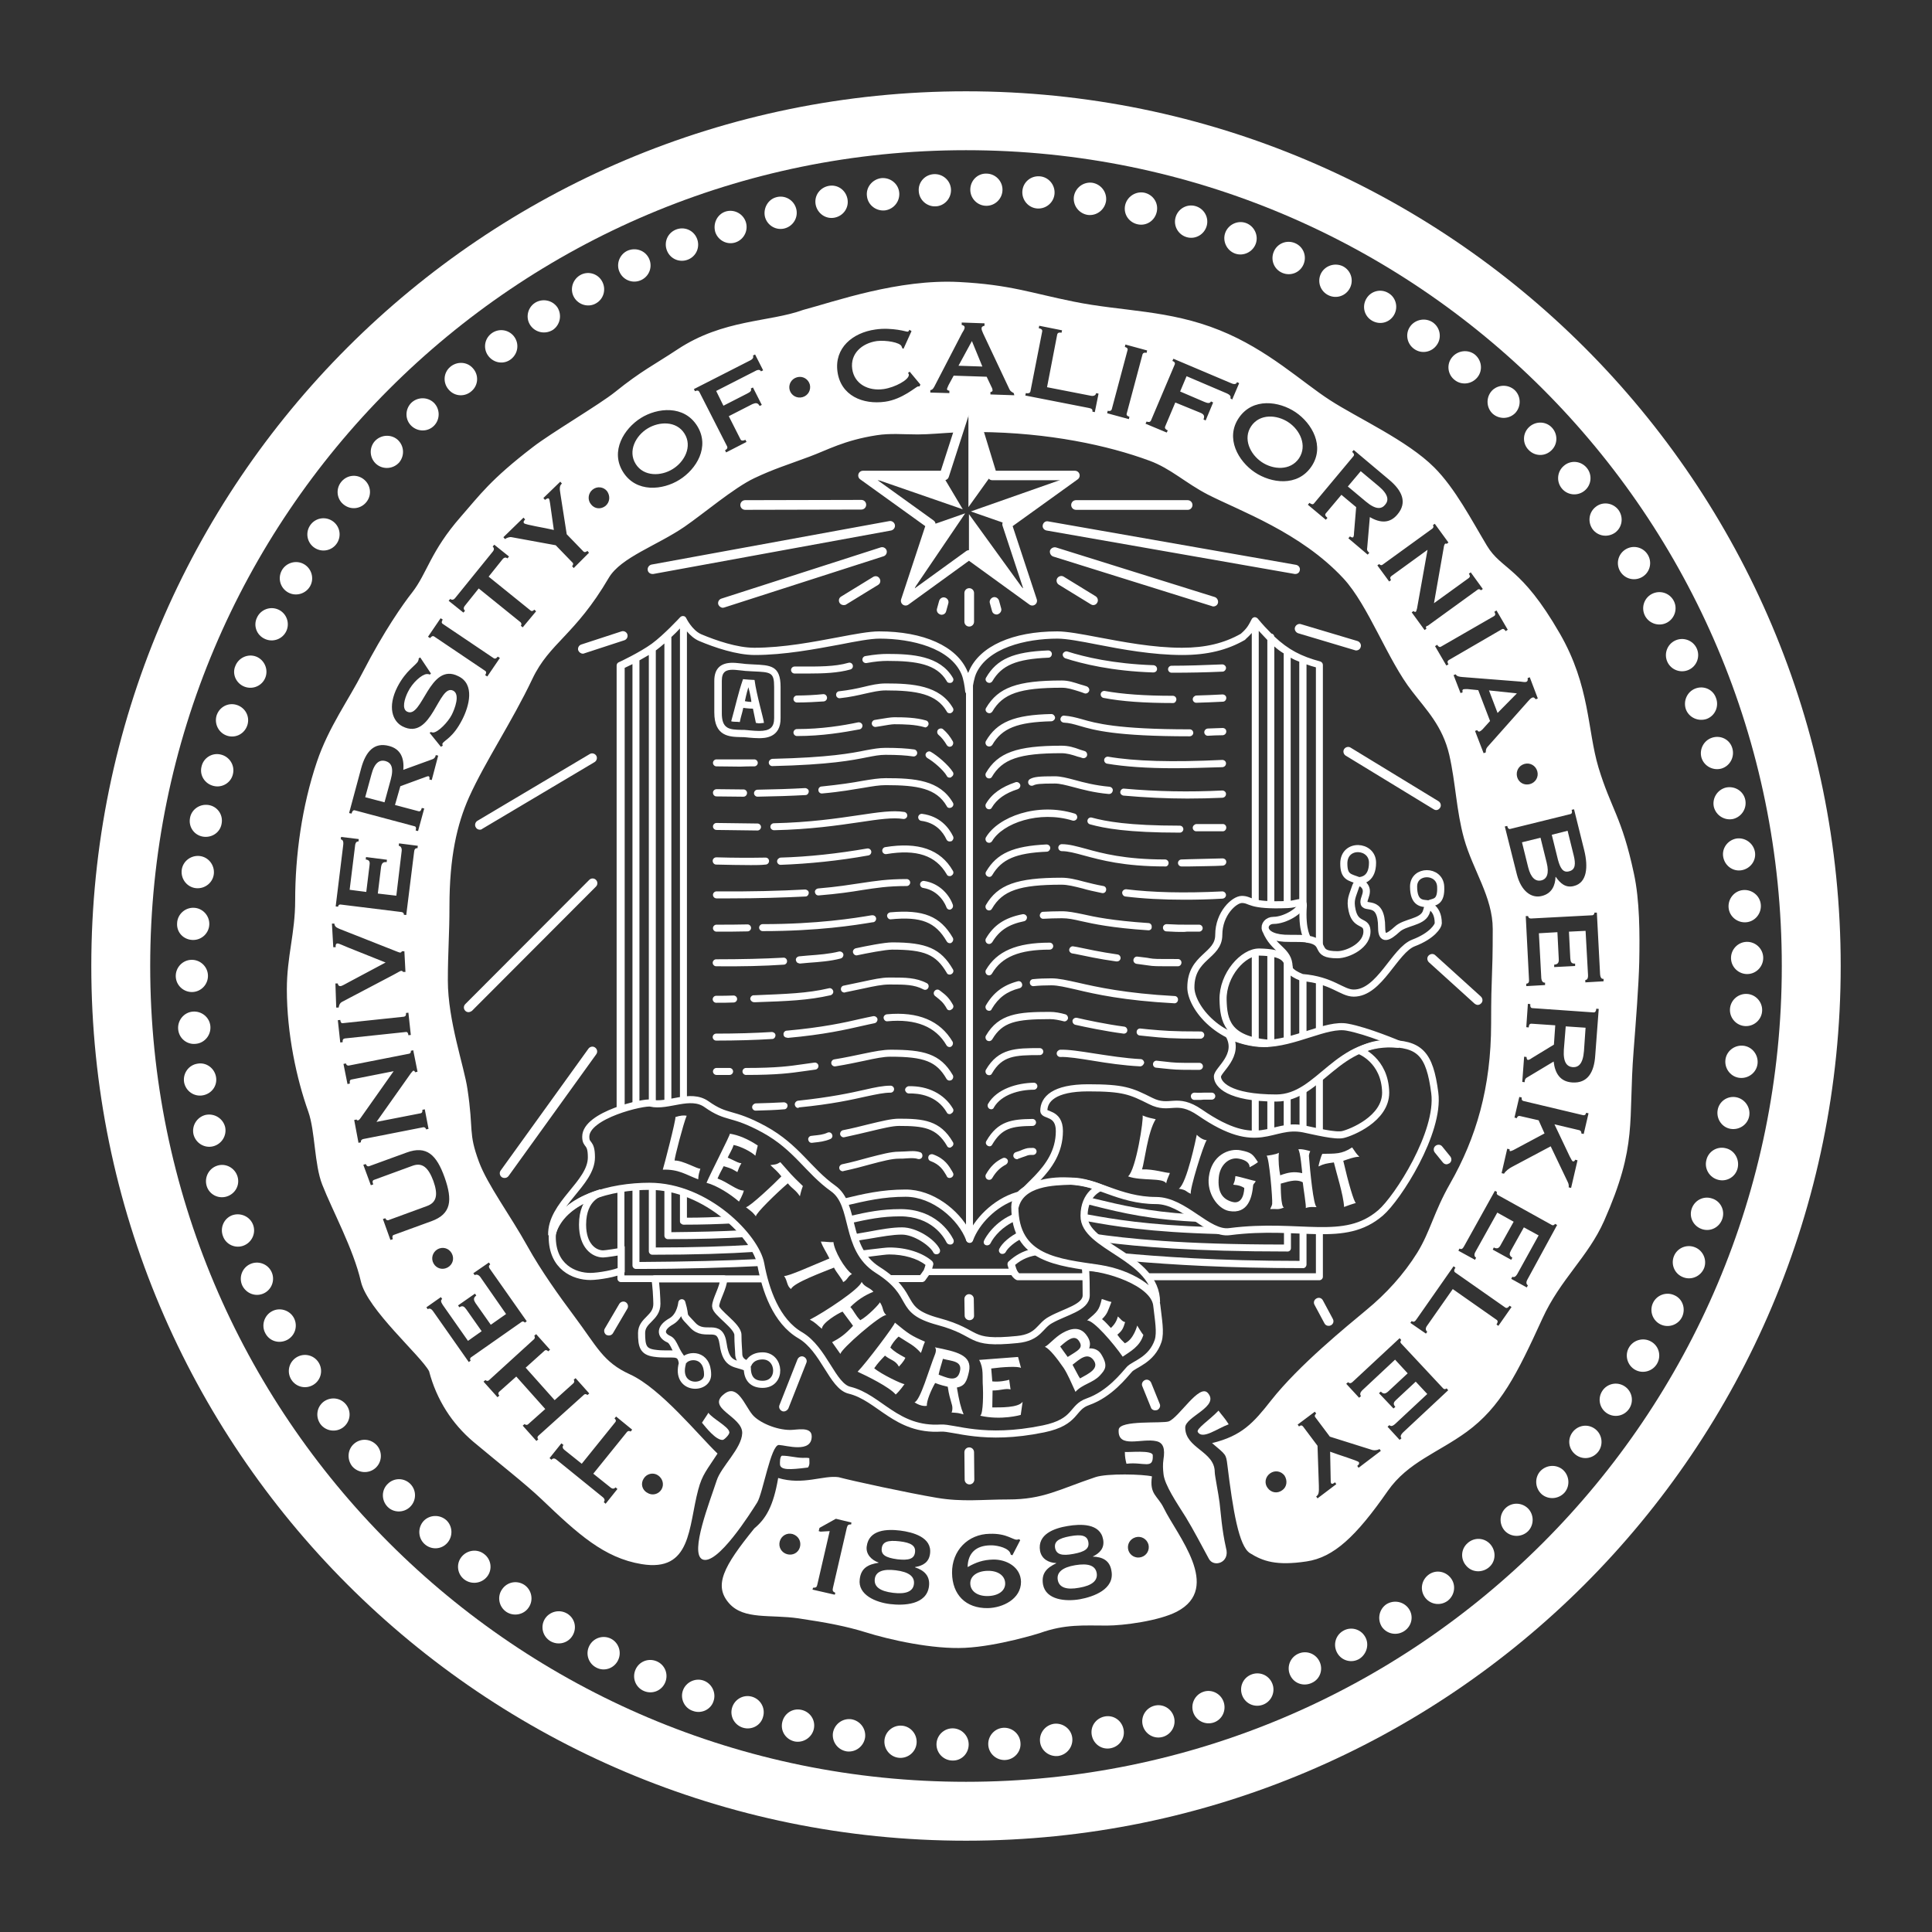 <?xml version="1.0" encoding="utf-8"?>
<!-- Generator: Adobe Illustrator 24.1.0, SVG Export Plug-In . SVG Version: 6.00 Build 0)  -->
<svg version="1.1" id="Layer_1" xmlns="http://www.w3.org/2000/svg" xmlns:xlink="http://www.w3.org/1999/xlink" x="0px" y="0px"
	 viewBox="0 0 72 72" style="enable-background:new 0 0 72 72;" xml:space="preserve">
<rect x="0" y="0" width="72" height="72" fill="#333333" stroke="none"/>
<style type="text/css">
	.st0{fill:none;stroke:#FFFFFF;stroke-width:2.195;stroke-miterlimit:3.864;}
	.st1{fill-rule:evenodd;clip-rule:evenodd;fill:#FFFFFF;}
	.st2{fill:#FFFFFF;}
	.st3{fill:none;stroke:#FFFFFF;stroke-width:0.265;stroke-linecap:round;stroke-linejoin:round;stroke-miterlimit:3.864;}
	
		.st4{fill-rule:evenodd;clip-rule:evenodd;fill:none;stroke:#FFFFFF;stroke-width:0.265;stroke-linecap:round;stroke-miterlimit:3.864;}
	.st5{fill:none;stroke:#FFFFFF;stroke-width:0.265;stroke-miterlimit:3.864;}
	.st6{fill-rule:evenodd;clip-rule:evenodd;fill:none;stroke:#FFFFFF;stroke-width:0.265;stroke-miterlimit:3.864;}
	.st7{fill:none;stroke:#FFFFFF;stroke-width:0.265;stroke-linecap:round;stroke-miterlimit:3.864;}
	.st8{fill:none;}
	.st9{fill:none;stroke:#FFFFFF;stroke-width:0.353;stroke-linecap:round;stroke-linejoin:round;stroke-miterlimit:3.864;}
</style>
<g>
	<path class="st0" d="M4.5,36C4.5,18.6,18.6,4.5,36,4.5c17.4,0,31.5,14.1,31.5,31.5c0,17.4-14.1,31.5-31.5,31.5
		C18.6,67.5,4.5,53.4,4.5,36L4.5,36z"/>
	<g>
		<path class="st1" d="M36.16,7.07c0,0.33,0.27,0.6,0.6,0.6c0.33,0,0.6-0.27,0.6-0.6c0-0.33-0.27-0.6-0.6-0.6
			C36.43,6.46,36.16,6.73,36.16,7.07z"/>
		<path class="st1" d="M38.1,7.13c-0.02,0.33,0.23,0.62,0.56,0.64c0.33,0.02,0.62-0.23,0.64-0.56c0.02-0.33-0.23-0.62-0.56-0.64
			C38.4,6.55,38.12,6.8,38.1,7.13z"/>
		<path class="st1" d="M40.02,7.33c-0.04,0.33,0.19,0.63,0.52,0.68c0.33,0.04,0.63-0.19,0.68-0.52c0.04-0.33-0.19-0.63-0.52-0.68
			C40.37,6.77,40.07,7,40.02,7.33z"/>
		<path class="st1" d="M41.93,7.65c-0.07,0.33,0.14,0.64,0.47,0.71c0.33,0.07,0.64-0.14,0.71-0.47c0.07-0.33-0.14-0.64-0.47-0.71
			C42.32,7.12,42,7.33,41.93,7.65z"/>
		<path class="st1" d="M43.81,8.1c-0.09,0.32,0.1,0.65,0.42,0.74c0.32,0.09,0.65-0.1,0.74-0.42c0.09-0.32-0.1-0.65-0.42-0.74
			C44.23,7.59,43.9,7.78,43.81,8.1z"/>
		<path class="st1" d="M45.66,8.68c-0.11,0.31,0.06,0.66,0.37,0.77c0.31,0.11,0.66-0.06,0.77-0.37c0.11-0.31-0.06-0.66-0.37-0.77
			C46.12,8.2,45.77,8.37,45.66,8.68z"/>
		<path class="st1" d="M47.47,9.38c-0.13,0.31,0.01,0.66,0.32,0.79c0.31,0.13,0.66-0.01,0.79-0.32c0.13-0.31-0.01-0.66-0.32-0.79
			C47.95,8.93,47.6,9.07,47.47,9.38z"/>
		<path class="st1" d="M49.23,10.19c-0.15,0.3-0.03,0.66,0.27,0.81c0.3,0.15,0.66,0.03,0.81-0.27c0.15-0.3,0.03-0.66-0.27-0.81
			C49.74,9.78,49.38,9.9,49.23,10.19z"/>
		<path class="st1" d="M50.92,11.13c-0.17,0.29-0.08,0.65,0.21,0.82c0.29,0.17,0.65,0.08,0.82-0.21c0.17-0.29,0.07-0.66-0.21-0.82
			C51.46,10.75,51.09,10.84,50.92,11.13z"/>
		<path class="st1" d="M52.55,12.17c-0.19,0.27-0.12,0.65,0.16,0.84c0.27,0.19,0.65,0.12,0.84-0.16c0.19-0.27,0.12-0.65-0.16-0.84
			C53.12,11.83,52.74,11.9,52.55,12.17z"/>
		<path class="st1" d="M54.11,13.32c-0.21,0.26-0.16,0.64,0.1,0.84c0.26,0.21,0.64,0.16,0.85-0.1c0.21-0.26,0.16-0.64-0.1-0.85
			C54.7,13.01,54.32,13.06,54.11,13.32z"/>
		<path class="st1" d="M55.59,14.57c-0.22,0.25-0.2,0.63,0.04,0.85c0.25,0.22,0.63,0.2,0.85-0.04c0.22-0.25,0.2-0.63-0.04-0.85
			C56.19,14.31,55.81,14.33,55.59,14.57z"/>
		<path class="st1" d="M56.98,15.92c-0.24,0.23-0.25,0.61-0.01,0.85c0.23,0.24,0.61,0.25,0.85,0.01c0.24-0.23,0.24-0.61,0.01-0.85
			C57.6,15.69,57.22,15.69,56.98,15.92z"/>
		<path class="st1" d="M58.28,17.36c-0.25,0.21-0.29,0.59-0.07,0.85c0.21,0.25,0.59,0.29,0.85,0.07c0.25-0.21,0.29-0.59,0.07-0.85
			C58.91,17.17,58.53,17.14,58.28,17.36z"/>
		<path class="st1" d="M59.48,18.88c-0.27,0.2-0.32,0.57-0.13,0.84c0.2,0.27,0.57,0.32,0.84,0.13c0.27-0.2,0.32-0.57,0.13-0.84
			C60.12,18.74,59.74,18.68,59.48,18.88z"/>
		<path class="st1" d="M60.57,20.48c-0.28,0.18-0.36,0.55-0.18,0.83c0.18,0.28,0.55,0.36,0.83,0.18c0.28-0.18,0.36-0.55,0.18-0.83
			C61.22,20.38,60.85,20.3,60.57,20.48z"/>
		<path class="st1" d="M61.55,22.14c-0.29,0.16-0.4,0.52-0.24,0.82c0.16,0.29,0.53,0.4,0.82,0.24c0.29-0.16,0.4-0.53,0.24-0.82
			C62.21,22.09,61.85,21.98,61.55,22.14z"/>
		<path class="st1" d="M62.43,23.87c-0.3,0.14-0.43,0.5-0.29,0.8c0.14,0.3,0.5,0.43,0.8,0.29c0.3-0.14,0.43-0.5,0.29-0.8
			C63.09,23.86,62.73,23.73,62.43,23.87z"/>
		<path class="st1" d="M63.18,25.66c-0.31,0.12-0.46,0.47-0.35,0.78c0.12,0.31,0.47,0.46,0.78,0.35c0.31-0.12,0.46-0.47,0.34-0.78
			C63.84,25.69,63.49,25.54,63.18,25.66z"/>
		<path class="st1" d="M63.81,27.49c-0.32,0.1-0.49,0.44-0.4,0.75c0.1,0.32,0.44,0.49,0.75,0.4c0.32-0.1,0.49-0.44,0.4-0.75
			C64.47,27.56,64.13,27.39,63.81,27.49z"/>
		<path class="st1" d="M64.32,29.35c-0.32,0.08-0.52,0.4-0.45,0.72c0.08,0.32,0.4,0.52,0.72,0.45c0.32-0.08,0.52-0.4,0.45-0.72
			C64.97,29.48,64.65,29.28,64.32,29.35z"/>
		<path class="st1" d="M64.71,31.25c-0.33,0.06-0.55,0.37-0.49,0.69c0.06,0.33,0.37,0.55,0.69,0.49c0.33-0.06,0.55-0.37,0.49-0.69
			C65.34,31.42,65.03,31.2,64.71,31.25z"/>
		<path class="st1" d="M64.96,33.17c-0.33,0.03-0.57,0.33-0.54,0.66c0.03,0.33,0.33,0.57,0.66,0.54c0.33-0.03,0.57-0.33,0.54-0.66
			C65.59,33.38,65.29,33.14,64.96,33.17z"/>
		<path class="st1" d="M65.09,35.1c-0.33,0.01-0.59,0.29-0.58,0.62c0.01,0.33,0.29,0.59,0.62,0.58c0.33-0.01,0.59-0.29,0.58-0.62
			C65.7,35.35,65.42,35.09,65.09,35.1z"/>
		<path class="st1" d="M65.09,37.04c-0.33-0.01-0.61,0.25-0.62,0.58c-0.01,0.33,0.25,0.61,0.58,0.62c0.33,0.01,0.61-0.25,0.62-0.58
			C65.68,37.33,65.42,37.05,65.09,37.04z"/>
		<path class="st1" d="M64.96,38.97c-0.33-0.03-0.63,0.21-0.66,0.54c-0.03,0.33,0.21,0.63,0.54,0.66c0.33,0.03,0.63-0.21,0.66-0.54
			C65.53,39.3,65.29,39,64.96,38.97z"/>
		<path class="st1" d="M64.7,40.89c-0.33-0.06-0.64,0.16-0.69,0.49c-0.05,0.33,0.17,0.64,0.49,0.69c0.33,0.05,0.64-0.17,0.69-0.49
			C65.24,41.26,65.02,40.95,64.7,40.89z"/>
		<path class="st1" d="M64.31,42.79c-0.32-0.08-0.65,0.12-0.72,0.45c-0.08,0.32,0.12,0.65,0.45,0.73c0.32,0.08,0.65-0.12,0.72-0.45
			C64.83,43.19,64.63,42.86,64.31,42.79z"/>
		<path class="st1" d="M63.79,44.66c-0.32-0.1-0.65,0.08-0.75,0.4c-0.1,0.32,0.08,0.65,0.4,0.75c0.32,0.1,0.65-0.08,0.75-0.4
			C64.29,45.09,64.11,44.75,63.79,44.66z"/>
		<path class="st1" d="M63.16,46.48c-0.31-0.12-0.66,0.03-0.78,0.34c-0.12,0.31,0.03,0.66,0.35,0.78c0.31,0.12,0.66-0.04,0.78-0.35
			C63.62,46.95,63.47,46.6,63.16,46.48z"/>
		<path class="st1" d="M62.4,48.27c-0.3-0.14-0.66-0.01-0.8,0.29c-0.14,0.3-0.01,0.66,0.29,0.8c0.3,0.14,0.66,0.01,0.8-0.29
			C62.83,48.76,62.7,48.4,62.4,48.27z"/>
		<path class="st1" d="M61.52,49.99c-0.29-0.16-0.66-0.05-0.82,0.24c-0.16,0.29-0.05,0.66,0.24,0.82c0.29,0.16,0.66,0.05,0.82-0.24
			C61.92,50.52,61.82,50.15,61.52,49.99z"/>
		<path class="st1" d="M60.54,51.66c-0.28-0.18-0.65-0.1-0.83,0.18c-0.18,0.28-0.1,0.65,0.18,0.83c0.28,0.18,0.65,0.1,0.83-0.18
			C60.9,52.21,60.82,51.84,60.54,51.66z"/>
		<path class="st1" d="M59.44,53.25c-0.27-0.2-0.64-0.14-0.84,0.13c-0.2,0.27-0.14,0.64,0.13,0.84c0.27,0.2,0.64,0.14,0.84-0.13
			C59.76,53.83,59.71,53.45,59.44,53.25z"/>
		<path class="st1" d="M58.24,54.77c-0.25-0.21-0.63-0.18-0.85,0.07c-0.21,0.25-0.18,0.63,0.07,0.85c0.25,0.21,0.63,0.18,0.85-0.07
			C58.52,55.37,58.49,54.99,58.24,54.77z"/>
		<path class="st1" d="M56.94,56.21c-0.24-0.23-0.62-0.23-0.85,0.01c-0.23,0.24-0.22,0.62,0.01,0.85c0.24,0.23,0.62,0.22,0.85-0.01
			C57.18,56.82,57.17,56.44,56.94,56.21z"/>
		<path class="st1" d="M55.54,57.55c-0.22-0.25-0.6-0.27-0.85-0.04c-0.25,0.22-0.27,0.6-0.04,0.85c0.22,0.25,0.6,0.26,0.85,0.04
			C55.75,58.18,55.76,57.8,55.54,57.55z"/>
		<path class="st1" d="M54.06,58.8c-0.21-0.26-0.58-0.31-0.84-0.1c-0.26,0.21-0.31,0.58-0.1,0.85c0.21,0.26,0.58,0.3,0.84,0.1
			C54.22,59.44,54.27,59.06,54.06,58.8z"/>
		<path class="st1" d="M52.5,59.95c-0.19-0.27-0.56-0.34-0.84-0.16c-0.27,0.19-0.34,0.56-0.16,0.84c0.19,0.27,0.56,0.34,0.84,0.15
			C52.62,60.59,52.69,60.22,52.5,59.95z"/>
		<path class="st1" d="M50.87,60.99c-0.17-0.29-0.54-0.38-0.82-0.21c-0.29,0.17-0.38,0.54-0.21,0.83c0.17,0.29,0.54,0.38,0.82,0.21
			C50.94,61.64,51.04,61.27,50.87,60.99z"/>
		<path class="st1" d="M49.17,61.91c-0.15-0.3-0.51-0.42-0.81-0.27c-0.3,0.15-0.42,0.51-0.27,0.81c0.15,0.3,0.51,0.41,0.81,0.26
			C49.2,62.57,49.32,62.21,49.17,61.91z"/>
		<path class="st1" d="M47.41,62.73c-0.13-0.31-0.48-0.45-0.79-0.32c-0.31,0.13-0.45,0.48-0.32,0.79c0.13,0.31,0.48,0.45,0.79,0.32
			C47.4,63.39,47.54,63.03,47.41,62.73z"/>
		<path class="st1" d="M45.6,63.42c-0.11-0.31-0.45-0.48-0.76-0.37c-0.31,0.11-0.48,0.45-0.37,0.77c0.11,0.31,0.45,0.48,0.77,0.37
			C45.55,64.08,45.71,63.74,45.6,63.42z"/>
		<path class="st1" d="M43.75,63.99c-0.09-0.32-0.42-0.51-0.74-0.42c-0.32,0.09-0.51,0.42-0.42,0.74c0.09,0.32,0.42,0.51,0.74,0.42
			C43.65,64.64,43.84,64.31,43.75,63.99z"/>
		<path class="st1" d="M41.87,64.44c-0.07-0.33-0.38-0.54-0.71-0.47c-0.33,0.07-0.54,0.38-0.47,0.71c0.07,0.33,0.38,0.54,0.71,0.47
			C41.73,65.08,41.94,64.77,41.87,64.44z"/>
		<path class="st1" d="M39.96,64.76c-0.04-0.33-0.35-0.56-0.68-0.52c-0.33,0.05-0.56,0.35-0.52,0.68c0.04,0.33,0.35,0.56,0.68,0.52
			C39.77,65.39,40,65.09,39.96,64.76z"/>
		<path class="st1" d="M38.03,64.95c-0.02-0.33-0.31-0.58-0.64-0.56c-0.33,0.02-0.58,0.31-0.56,0.64c0.02,0.33,0.31,0.58,0.64,0.56
			C37.8,65.57,38.06,65.28,38.03,64.95z"/>
		<path class="st1" d="M36.1,65.01c0-0.33-0.27-0.6-0.6-0.6c-0.33,0-0.6,0.27-0.6,0.6c0,0.33,0.27,0.6,0.6,0.6
			C35.83,65.62,36.1,65.35,36.1,65.01z"/>
		<path class="st1" d="M34.16,64.95c0.02-0.33-0.23-0.62-0.56-0.64c-0.33-0.02-0.62,0.23-0.64,0.56c-0.02,0.33,0.23,0.62,0.56,0.64
			C33.85,65.53,34.14,65.28,34.16,64.95z"/>
		<path class="st1" d="M32.24,64.75c0.04-0.33-0.19-0.63-0.52-0.68c-0.33-0.04-0.63,0.19-0.68,0.52c-0.04,0.33,0.19,0.63,0.52,0.68
			C31.89,65.31,32.19,65.08,32.24,64.75z"/>
		<path class="st1" d="M30.33,64.43c0.07-0.33-0.14-0.64-0.47-0.71c-0.33-0.07-0.64,0.14-0.71,0.47c-0.07,0.33,0.14,0.64,0.47,0.71
			C29.94,64.96,30.26,64.75,30.33,64.43z"/>
		<path class="st1" d="M28.44,63.97c0.09-0.32-0.1-0.65-0.42-0.74c-0.32-0.09-0.65,0.1-0.74,0.42c-0.09,0.32,0.1,0.65,0.42,0.74
			C28.02,64.48,28.36,64.3,28.44,63.97z"/>
		<path class="st1" d="M26.59,63.4c0.11-0.31-0.06-0.66-0.37-0.77c-0.31-0.11-0.66,0.06-0.77,0.37c-0.11,0.31,0.06,0.66,0.37,0.76
			C26.14,63.88,26.49,63.71,26.59,63.4z"/>
		<path class="st1" d="M24.79,62.7c0.13-0.31-0.01-0.66-0.32-0.79c-0.31-0.13-0.66,0.01-0.79,0.32c-0.13,0.31,0.01,0.66,0.32,0.79
			C24.31,63.15,24.66,63.01,24.79,62.7z"/>
		<path class="st1" d="M23.03,61.88c0.15-0.3,0.03-0.66-0.26-0.81c-0.3-0.15-0.66-0.03-0.81,0.27c-0.15,0.3-0.03,0.66,0.27,0.81
			C22.52,62.3,22.88,62.18,23.03,61.88z"/>
		<path class="st1" d="M21.34,60.95c0.17-0.29,0.08-0.65-0.21-0.82c-0.29-0.17-0.66-0.07-0.83,0.21c-0.17,0.29-0.07,0.65,0.21,0.82
			C20.8,61.33,21.17,61.24,21.34,60.95z"/>
		<path class="st1" d="M19.7,59.91c0.19-0.27,0.12-0.65-0.15-0.84c-0.28-0.19-0.65-0.12-0.84,0.16c-0.19,0.27-0.12,0.65,0.16,0.84
			C19.14,60.25,19.52,60.18,19.7,59.91z"/>
		<path class="st1" d="M18.15,58.76c0.21-0.26,0.16-0.64-0.1-0.84c-0.26-0.21-0.64-0.16-0.85,0.1c-0.21,0.26-0.16,0.64,0.1,0.84
			C17.56,59.06,17.94,59.02,18.15,58.76z"/>
		<path class="st1" d="M16.67,57.5c0.22-0.25,0.2-0.63-0.04-0.85c-0.25-0.22-0.63-0.2-0.85,0.04c-0.22,0.25-0.2,0.63,0.04,0.85
			C16.07,57.77,16.45,57.75,16.67,57.5z"/>
		<path class="st1" d="M15.28,56.16c0.24-0.23,0.25-0.61,0.02-0.85c-0.23-0.24-0.61-0.25-0.85-0.01c-0.24,0.23-0.24,0.61-0.01,0.85
			C14.66,56.38,15.04,56.39,15.28,56.16z"/>
		<path class="st1" d="M13.98,54.72c0.25-0.21,0.29-0.59,0.07-0.85c-0.22-0.25-0.59-0.29-0.85-0.07c-0.25,0.21-0.28,0.59-0.07,0.85
			C13.35,54.9,13.73,54.93,13.98,54.72z"/>
		<path class="st1" d="M12.78,53.2c0.27-0.2,0.33-0.57,0.13-0.84c-0.2-0.27-0.57-0.32-0.84-0.13c-0.27,0.2-0.32,0.57-0.13,0.84
			C12.14,53.34,12.52,53.39,12.78,53.2z"/>
		<path class="st1" d="M11.69,51.6c0.28-0.18,0.36-0.55,0.18-0.83c-0.18-0.28-0.55-0.36-0.83-0.18c-0.28,0.18-0.36,0.55-0.18,0.83
			C11.04,51.7,11.41,51.78,11.69,51.6z"/>
		<path class="st1" d="M10.71,49.93c0.29-0.16,0.4-0.52,0.24-0.82c-0.16-0.29-0.53-0.4-0.82-0.24c-0.29,0.16-0.4,0.53-0.24,0.82
			C10.05,49.99,10.41,50.09,10.71,49.93z"/>
		<path class="st1" d="M9.83,48.2c0.3-0.14,0.43-0.5,0.29-0.8c-0.14-0.3-0.5-0.43-0.8-0.29c-0.3,0.14-0.43,0.5-0.29,0.8
			C9.18,48.21,9.53,48.34,9.83,48.2z"/>
		<path class="st1" d="M9.08,46.42c0.31-0.12,0.47-0.47,0.35-0.78c-0.12-0.31-0.47-0.46-0.78-0.35c-0.31,0.12-0.46,0.47-0.34,0.78
			C8.42,46.38,8.77,46.54,9.08,46.42z"/>
		<path class="st1" d="M8.45,44.59c0.32-0.1,0.5-0.43,0.4-0.75c-0.1-0.32-0.44-0.5-0.75-0.4c-0.32,0.1-0.49,0.44-0.4,0.75
			C7.79,44.51,8.13,44.69,8.45,44.59z"/>
		<path class="st1" d="M7.94,42.72c0.32-0.08,0.52-0.4,0.45-0.72c-0.08-0.32-0.4-0.52-0.73-0.45c-0.32,0.08-0.52,0.4-0.45,0.72
			C7.29,42.6,7.62,42.8,7.94,42.72z"/>
		<path class="st1" d="M7.56,40.82c0.33-0.06,0.55-0.36,0.49-0.69c-0.06-0.33-0.37-0.55-0.69-0.49C7.03,39.69,6.81,40,6.86,40.33
			C6.92,40.66,7.23,40.88,7.56,40.82z"/>
		<path class="st1" d="M7.3,38.9c0.33-0.03,0.57-0.33,0.54-0.66c-0.03-0.33-0.33-0.57-0.66-0.54c-0.33,0.03-0.57,0.33-0.54,0.66
			C6.67,38.7,6.97,38.94,7.3,38.9z"/>
		<path class="st1" d="M7.17,36.97c0.33-0.01,0.59-0.29,0.58-0.62c-0.01-0.33-0.29-0.59-0.62-0.58c-0.33,0.01-0.59,0.29-0.58,0.62
			C6.56,36.72,6.84,36.98,7.17,36.97z"/>
		<path class="st1" d="M7.18,35.03c0.33,0.01,0.61-0.25,0.62-0.58c0.01-0.33-0.25-0.61-0.58-0.62c-0.33-0.01-0.61,0.25-0.62,0.58
			C6.58,34.75,6.84,35.02,7.18,35.03z"/>
		<path class="st1" d="M7.31,33.1c0.33,0.03,0.63-0.21,0.66-0.54c0.03-0.33-0.21-0.63-0.54-0.66c-0.33-0.03-0.63,0.21-0.66,0.54
			C6.74,32.77,6.98,33.07,7.31,33.1z"/>
		<path class="st1" d="M7.57,31.18c0.33,0.05,0.64-0.16,0.69-0.49C8.32,30.36,8.1,30.05,7.77,30c-0.33-0.05-0.64,0.17-0.69,0.49
			C7.02,30.82,7.24,31.13,7.57,31.18z"/>
		<path class="st1" d="M7.96,29.29c0.32,0.08,0.65-0.12,0.72-0.44c0.08-0.32-0.12-0.65-0.45-0.73c-0.32-0.08-0.65,0.12-0.72,0.45
			C7.43,28.89,7.63,29.21,7.96,29.29z"/>
		<path class="st1" d="M8.47,27.42c0.32,0.1,0.65-0.08,0.75-0.4c0.1-0.32-0.08-0.65-0.4-0.75c-0.32-0.1-0.65,0.08-0.75,0.4
			C7.98,26.98,8.15,27.32,8.47,27.42z"/>
		<path class="st1" d="M9.11,25.59c0.31,0.12,0.66-0.03,0.78-0.34c0.12-0.31-0.04-0.66-0.34-0.78c-0.31-0.12-0.66,0.04-0.78,0.35
			C8.64,25.12,8.8,25.47,9.11,25.59z"/>
		<path class="st1" d="M9.87,23.81c0.3,0.14,0.66,0.01,0.8-0.29c0.14-0.3,0.01-0.66-0.29-0.8c-0.3-0.14-0.66-0.01-0.8,0.29
			C9.43,23.31,9.56,23.67,9.87,23.81z"/>
		<path class="st1" d="M10.74,22.08c0.29,0.16,0.66,0.05,0.82-0.24c0.16-0.29,0.05-0.66-0.24-0.82c-0.29-0.16-0.66-0.05-0.82,0.24
			C10.34,21.56,10.45,21.92,10.74,22.08z"/>
		<path class="st1" d="M11.73,20.42c0.28,0.18,0.65,0.1,0.83-0.18c0.18-0.28,0.1-0.65-0.18-0.83c-0.28-0.18-0.65-0.1-0.83,0.18
			C11.37,19.87,11.45,20.24,11.73,20.42z"/>
		<path class="st1" d="M12.83,18.82c0.27,0.2,0.64,0.14,0.84-0.13c0.2-0.27,0.14-0.64-0.13-0.84c-0.27-0.2-0.64-0.14-0.84,0.13
			C12.5,18.25,12.56,18.63,12.83,18.82z"/>
		<path class="st1" d="M14.03,17.3c0.25,0.21,0.63,0.18,0.85-0.07c0.21-0.26,0.18-0.63-0.07-0.85c-0.25-0.21-0.63-0.18-0.85,0.07
			C13.74,16.71,13.78,17.09,14.03,17.3z"/>
		<path class="st1" d="M15.33,15.87c0.24,0.23,0.62,0.23,0.85-0.01c0.23-0.24,0.22-0.62-0.01-0.85c-0.24-0.23-0.62-0.22-0.85,0.01
			C15.09,15.26,15.09,15.64,15.33,15.87z"/>
		<path class="st1" d="M16.73,14.53c0.22,0.25,0.6,0.27,0.85,0.04c0.25-0.22,0.27-0.6,0.04-0.85c-0.22-0.25-0.6-0.26-0.85-0.04
			C16.52,13.9,16.5,14.28,16.73,14.53z"/>
		<path class="st1" d="M18.21,13.28c0.21,0.26,0.58,0.31,0.84,0.1c0.26-0.21,0.31-0.58,0.1-0.85c-0.21-0.26-0.58-0.3-0.84-0.1
			C18.04,12.64,18,13.02,18.21,13.28z"/>
		<path class="st1" d="M19.77,12.13c0.19,0.27,0.56,0.34,0.84,0.16c0.27-0.19,0.34-0.56,0.16-0.84c-0.19-0.27-0.56-0.34-0.84-0.16
			C19.65,11.48,19.58,11.86,19.77,12.13z"/>
		<path class="st1" d="M21.4,11.09c0.17,0.28,0.54,0.38,0.82,0.21c0.29-0.17,0.38-0.54,0.21-0.83c-0.17-0.29-0.54-0.38-0.82-0.21
			C21.32,10.44,21.23,10.81,21.4,11.09z"/>
		<path class="st1" d="M23.1,10.16c0.15,0.3,0.51,0.42,0.81,0.27c0.3-0.15,0.42-0.51,0.27-0.81c-0.15-0.3-0.51-0.41-0.81-0.27
			C23.07,9.5,22.95,9.87,23.1,10.16z"/>
		<path class="st1" d="M24.86,9.35c0.13,0.31,0.48,0.45,0.79,0.32c0.31-0.13,0.45-0.48,0.32-0.79c-0.13-0.31-0.48-0.45-0.79-0.32
			C24.87,8.69,24.73,9.04,24.86,9.35z"/>
		<path class="st1" d="M26.66,8.66c0.11,0.31,0.45,0.48,0.76,0.37c0.31-0.11,0.48-0.45,0.37-0.77c-0.11-0.31-0.45-0.48-0.77-0.37
			C26.72,8,26.56,8.34,26.66,8.66z"/>
		<path class="st1" d="M28.51,8.09c0.09,0.32,0.42,0.51,0.74,0.42c0.32-0.09,0.51-0.42,0.42-0.74c-0.09-0.32-0.42-0.51-0.74-0.42
			C28.62,7.43,28.43,7.77,28.51,8.09z"/>
		<path class="st1" d="M30.4,7.64c0.07,0.32,0.38,0.54,0.71,0.47c0.33-0.07,0.54-0.38,0.47-0.71c-0.07-0.33-0.38-0.54-0.71-0.47
			C30.54,7,30.33,7.31,30.4,7.64z"/>
		<path class="st1" d="M32.31,7.32c0.04,0.33,0.35,0.56,0.68,0.52c0.33-0.05,0.56-0.35,0.52-0.68c-0.04-0.33-0.35-0.56-0.68-0.52
			C32.5,6.69,32.26,6.99,32.31,7.32z"/>
		<path class="st1" d="M34.24,7.13c0.02,0.33,0.31,0.58,0.64,0.56c0.33-0.02,0.58-0.31,0.56-0.64c-0.02-0.33-0.31-0.58-0.64-0.56
			C34.46,6.51,34.21,6.8,34.24,7.13z"/>
	</g>
	<g>
		<path class="st2" d="M14.56,29.06c0.13-0.47,0.01-0.64-0.2-0.7c-0.2-0.05-0.4,0.04-0.52,0.51l-0.23,0.84l0.72,0.19L14.56,29.06z"
			/>
		<path class="st2" d="M42.93,55.02c-0.32-0.08-1.67-0.12-2.11,0.03c-1.37,0.46-1.94,0.83-3.24,0.83c-0.98,0-1.7,0.1-2.66-0.06
			c-1.07-0.18-3.15-0.63-3.67-0.77c-0.57-0.08-1.32,0.31-2.25,0.03c-0.18,1.06-0.46,1.52-0.89,1.88c-1.15,1.42-1.53,2.13-0.93,2.8
			c0.55,0.61,1.53,0.4,2.57,0.55c1.08,0.16,1.8,0.3,2.51,0.52c0.89,0.28,2.5,0.64,3.7,0.58c1.24-0.06,2.79-0.55,2.79-0.55
			c0.95-0.34,1.62-0.28,2.51-0.28c0.59,0,1.93-0.17,2.6-0.52c1.7-0.89,0-2.85-0.49-3.86C43.14,55.73,42.83,55.7,42.93,55.02z
			 M29.81,57.66c-0.06,0.21-0.27,0.32-0.48,0.26c-0.21-0.06-0.33-0.27-0.27-0.48c0.06-0.21,0.27-0.33,0.48-0.27
			C29.76,57.24,29.87,57.45,29.81,57.66z M31.72,56.81c-0.11,0-0.13,0.02-0.16,0.12l-0.52,2.25c-0.02,0.1-0.01,0.13,0.09,0.18
			l-0.02,0.07l-0.83-0.19l0.02-0.07c0.11,0,0.14-0.02,0.16-0.12l0.46-1.99l-0.34,0.02l-0.07-0.02l0.03-0.12l0.61-0.34l0.58,0.14
			L31.72,56.81z M34.66,57.9c-0.04,0.32-0.26,0.45-0.56,0.5l0,0.01c0.34,0.11,0.57,0.32,0.52,0.71c-0.09,0.69-0.94,0.72-1.44,0.66
			c-0.53-0.06-1.22-0.34-1.14-0.93c0.05-0.42,0.32-0.55,0.7-0.61l0-0.01c-0.26-0.09-0.48-0.31-0.44-0.6
			c0.08-0.63,0.76-0.65,1.25-0.59C34.02,57.1,34.74,57.29,34.66,57.9z M36.81,59.93c-0.82,0.01-1.32-0.5-1.33-1.31
			c-0.01-0.83,0.59-1.45,1.41-1.46c0.32-0.01,0.54,0.05,0.69,0.11c0.16,0.06,0.24,0.11,0.3,0.11c0.04,0,0.08-0.01,0.1-0.02
			l0.04,0.04l-0.29,0.56l-0.06-0.02c-0.01-0.03-0.02-0.07-0.04-0.1c-0.14-0.2-0.57-0.26-0.73-0.25c-0.52,0.01-0.83,0.28-0.84,0.81
			c0.32-0.18,0.58-0.27,0.95-0.28c0.5-0.01,1.03,0.28,1.04,0.83C38.05,59.59,37.37,59.92,36.81,59.93z M40.24,59.6
			c-0.52,0.09-1.26,0.03-1.37-0.55c-0.07-0.42,0.14-0.62,0.49-0.79l0-0.01c-0.28-0.01-0.54-0.15-0.6-0.45
			c-0.11-0.63,0.54-0.85,1.03-0.93c0.47-0.08,1.21-0.11,1.32,0.5c0.06,0.32-0.12,0.51-0.39,0.64l0-0.01l0,0.01
			c0.36,0.01,0.64,0.14,0.7,0.53C41.55,59.23,40.74,59.51,40.24,59.6z M42.53,58.03c-0.21,0.06-0.42-0.06-0.48-0.26
			c-0.06-0.21,0.06-0.42,0.27-0.48c0.21-0.06,0.42,0.06,0.48,0.27C42.85,57.76,42.74,57.97,42.53,58.03z"/>
		<path class="st2" d="M45.45,56c-0.04-0.33-0.18-1.01-0.18-1.14c0-0.78-1.1-0.88-1.1-1.66c0-0.41,1.3-0.78,0.84-1.29
			c-0.32-0.35-1.06,0.9-1.45,1.06c-0.24,0.09-1.84-0.06-1.87,0.31c-0.05,0.73,0.87,0.3,1.41,0.43c0.26,0.06,0.32,0.29,0.26,0.67
			c-0.03,0.2-0.02,0.37,0,0.55c0.04,0.41,0.49,1.07,0.83,1.61c0.27,0.44,0.61,1.09,0.86,1.55c0.18,0.34,0.8,0.15,0.64-0.4
			C45.53,56.98,45.5,56.4,45.45,56z"/>
		<path class="st2" d="M42.96,54.23c-0.01-0.2-0.9-0.1-1.04-0.12c0,0.2,0.03,0.32,0.06,0.44C42.63,54.47,42.99,54.78,42.96,54.23z"
			/>
		<path class="st2" d="M44.64,53.37c0.18,0.29,0.73-0.14,1.15-0.29c-0.15-0.24-0.24-0.32-0.38-0.51
			C45.08,52.92,44.56,53.25,44.64,53.37z"/>
		<path class="st2" d="M24.13,15.97c-0.44,0.27-0.74,0.84-0.44,1.32c0.3,0.48,0.95,0.46,1.38,0.19c0.44-0.27,0.74-0.84,0.44-1.32
			C25.21,15.68,24.57,15.7,24.13,15.97z"/>
		<path class="st2" d="M57.44,32.81c0.21-0.05,0.3-0.26,0.2-0.66l-0.23-0.93l-0.69,0.17l0.23,0.93
			C57.05,32.72,57.23,32.86,57.44,32.81z"/>
		<path class="st2" d="M58.48,32.47c0.24-0.06,0.24-0.29,0.17-0.58l-0.23-0.93l-0.59,0.15l0.23,0.93
			C58.14,32.33,58.24,32.54,58.48,32.47z"/>
		<path class="st2" d="M40.07,58.33c-0.48,0.08-0.7,0.27-0.65,0.55c0.05,0.28,0.32,0.38,0.8,0.29c0.48-0.08,0.7-0.27,0.65-0.55
			C40.82,58.34,40.55,58.25,40.07,58.33z"/>
		<path class="st2" d="M29.92,54.33c-0.25,0-0.51-0.08-0.77-0.08c-0.09,0-0.09,0.28-0.08,0.35c0.05,0.18,0.34,0.18,1.04,0.09
			c0.08-0.11,0.05-0.21,0.05-0.35C30.04,54.32,30.04,54.33,29.92,54.33z"/>
		<path class="st2" d="M26.4,52.65c-0.05,0.09-0.16,0.24-0.24,0.37c0.14,0.17,0.53,0.67,0.78,0.64c0.04,0,0.26-0.2,0.24-0.29
			C27.16,53.17,26.54,52.86,26.4,52.65z"/>
		<polygon class="st2" points="35.72,13.63 36.61,13.66 36.22,12.71 		"/>
		<path class="st2" d="M33.38,58.52c-0.48-0.06-0.75,0.05-0.78,0.33c-0.03,0.28,0.19,0.45,0.68,0.51c0.48,0.06,0.75-0.05,0.78-0.33
			C34.09,58.75,33.87,58.58,33.38,58.52z"/>
		<path class="st2" d="M40,57.91c0.44-0.08,0.6-0.2,0.56-0.44c-0.04-0.24-0.24-0.3-0.68-0.22c-0.44,0.08-0.6,0.2-0.56,0.44
			C39.37,57.93,39.57,57.99,40,57.91z"/>
		<path class="st2" d="M36.8,58.54c-0.39,0.01-0.65,0.2-0.64,0.48c0.01,0.29,0.28,0.47,0.66,0.46c0.39-0.01,0.65-0.2,0.64-0.48
			C37.45,58.71,37.18,58.53,36.8,58.54z"/>
		<path class="st2" d="M33.52,57.44c-0.44-0.05-0.63,0.02-0.66,0.26c-0.03,0.24,0.14,0.35,0.58,0.41c0.44,0.05,0.63-0.02,0.66-0.26
			C34.13,57.61,33.96,57.49,33.52,57.44z"/>
		<path class="st2" d="M28.22,55.99c0.21-0.34,0.51-2.16,0.81-2.14c0.26,0.01,1.22,0.32,1.22-0.32c0-0.38-0.55-0.24-0.8-0.24
			c-0.54,0-1.18-0.29-1.41-0.57c-0.29-0.35-0.55-1.15-1.04-0.78c-0.72,0.54,0.68,0.84,0.66,1.47c-0.02,0.57-0.78,1.24-0.95,1.76
			c-0.26,0.8-1.01,2.69-0.54,2.94C26.72,58.38,28,56.34,28.22,55.99z"/>
		<path class="st2" d="M58.28,39.12c-0.03,0.48,0.12,0.63,0.33,0.65c0.21,0.01,0.38-0.11,0.42-0.6l0.06-0.87l-0.74-0.05L58.28,39.12
			z"/>
		<path class="st2" d="M51.62,18.81c0.14-0.16,0.13-0.38-0.24-0.69l-0.67-0.56l-0.48,0.57l0.67,0.56
			C51.28,19.01,51.49,18.97,51.62,18.81z"/>
		<path class="st2" d="M48.02,15.74c-0.43-0.29-1.07-0.33-1.39,0.14c-0.32,0.47-0.04,1.05,0.39,1.34c0.43,0.29,1.07,0.33,1.39-0.14
			C48.73,16.6,48.44,16.02,48.02,15.74z"/>
		<polygon class="st2" points="55.81,26.57 56.53,25.84 55.49,25.73 		"/>
		<path class="st2" d="M60.89,32.55c-0.45-2.11-0.85-2.4-1.32-3.95c-0.42-1.41-0.31-3.03-1.44-4.99c-1.45-2.52-2.17-2.36-2.72-3.28
			c-0.57-0.95-1.18-2.13-1.96-2.91c-1.01-1.01-2.86-1.84-3.89-2.51c-1.04-0.67-2.31-1.88-4.1-2.6c-1.9-0.77-3.64-0.7-5.45-1.07
			c-1.59-0.32-2.36-0.63-4.26-0.73c-2.27-0.12-4.65,0.73-5.82,1.04c-1.26,0.46-2.97,0.34-4.68,1.47c-0.86,0.57-1.35,0.8-2.33,1.59
			c-0.57,0.46-2.39,1.53-3.06,2.05c-1.59,1.22-1.98,1.79-2.69,2.6c-1.13,1.29-1.25,2.1-1.81,2.82c-0.34,0.43-1.05,1.44-1.84,2.97
			c-0.53,1.04-1.27,2.04-1.71,3.34C11.25,30.05,11,31.88,11,33.56c0,1.22-0.31,2.08-0.31,3.31c0,1.65,0.36,3.33,0.8,4.56
			c0.26,0.74,0.22,1.96,0.52,2.72c0.37,0.95,1.16,2.39,1.44,3.61c0.24,1.04,2.23,2.76,2.54,3.34c0.28,1.07,0.86,1.96,1.65,2.63
			c0.99,0.83,1.93,1.56,2.54,2.14c1.35,1.29,2.33,2.19,3.73,2.42c1.87,0.31,1.74-1.39,2.11-2.77c0.15-0.57,0.32-0.73,0.72-1.35
			c-0.7-0.67-2.12-2.43-3.26-2.95c-1.01-0.46-1.22-1.02-2.08-2.17c-0.56-0.75-1.24-1.7-1.74-2.6c-0.65-1.17-1.49-2.29-1.81-3.15
			c-0.41-1.11-0.19-1.14-0.43-2.72c-0.12-0.83-0.73-2.54-0.73-4.04c0-1.04,0.06-1.71,0.06-2.76c0-1.84,0.28-3.06,0.73-4.07
			c0.61-1.35,1.59-2.79,2.36-4.41c0.64-1.35,1.59-1.62,2.85-3.77c0.45-0.76,1.8-1.2,2.82-1.9c0.7-0.48,1.84-1.45,2.6-1.81
			c0.74-0.35,1.22-0.49,2.05-0.8c0.68-0.25,1.29-0.61,2.51-0.8c0.51-0.08,0.99-0.03,1.53-0.03c0.43,0,0.9-0.05,1.5-0.08l0.41-1.26
			l0.38,1.25c2.59,0.02,4.81,0.5,6.35,1.07c0.79,0.29,1.34,0.83,2.17,1.26c1.19,0.61,3.46,1.41,5.05,3.12
			c0.94,1.01,1.65,3.05,2.57,4.22c0.53,0.69,1.13,1.29,1.38,2.36c0.24,1.05,0.26,2.07,0.55,3.12c0.33,1.18,1.07,2.18,1.07,3.37
			c0,1.93-0.06,1.59-0.06,3.52c0,2.39-0.56,4.27-1.53,5.97c-0.61,1.07-0.73,1.77-1.22,2.57c-0.51,0.82-1.17,1.54-1.9,2.14
			c-0.73,0.61-2.51,2.05-3.55,3.37c-0.66,0.84-1.09,1.32-2.2,1.59c0.52,0.44,0.52,0.41,0.57,0.81c0.21,1.71,0.43,3.03,0.84,3.29
			c0.48,0.3,0.98,0.48,2.11,0.31c1.01-0.15,1.84-0.92,3.03-2.63c0.75-1.07,1.87-1.42,2.94-2.2c1.26-0.92,1.87-2.14,2.82-4.22
			c0.67-1.47,1.7-2.29,2.3-3.64c1.26-2.85,0.89-3.67,1.1-6.34c0.08-1.04,0.19-2.43,0.21-3.31C61.11,34.81,61.11,33.56,60.89,32.55z
			 M23.99,55.1c0.11-0.18,0.35-0.24,0.53-0.12c0.18,0.12,0.24,0.35,0.13,0.53c-0.11,0.18-0.35,0.24-0.53,0.12
			C23.92,55.52,23.87,55.28,23.99,55.1z M13.46,28.63c0.17-0.62,0.48-0.98,1.04-0.83c0.42,0.11,0.57,0.44,0.53,0.89l1.1-0.4
			c0.07-0.03,0.1-0.09,0.11-0.15l0.09,0.02l-0.24,0.91l-0.09-0.02c0.02-0.06,0-0.11-0.02-0.12c-0.03-0.01-0.08,0.01-0.16,0.04
			l-0.9,0.33L14.72,30l0.87,0.23c0.06,0.02,0.1-0.01,0.13-0.12l0.09,0.02l-0.23,0.84l-0.09-0.02c0.03-0.1,0.01-0.15-0.05-0.16
			l-2.21-0.59c-0.06-0.02-0.1,0.02-0.13,0.12l-0.09-0.02L13.46,28.63z M12.7,31.28l0.01-0.09l0.66,0.08l-0.01,0.09
			c-0.07-0.01-0.12,0.04-0.13,0.18l-0.2,1.62l0.62,0.08l0.12-0.98c0.02-0.13,0.01-0.21-0.14-0.23l0.01-0.09l0.78,0.1l-0.01,0.09
			c-0.15-0.02-0.19,0.06-0.21,0.19l-0.12,0.98l0.69,0.08l0.2-1.67c0.01-0.1-0.03-0.18-0.11-0.19l0.01-0.09l0.7,0.09l-0.01,0.09
			c-0.1-0.01-0.12,0.06-0.13,0.16l-0.29,2.33l-0.09-0.01c0.01-0.04-0.02-0.09-0.08-0.1l-2.27-0.28c-0.06-0.01-0.1,0.03-0.1,0.08
			l-0.09-0.01l0.28-2.28C12.81,31.35,12.77,31.29,12.7,31.28z M12.5,36.65l0.09,0c0,0.05,0.03,0.1,0.09,0.1
			c0.07,0,0.18-0.08,0.34-0.16l1.35-0.72l-1.4-0.56c-0.18-0.07-0.33-0.15-0.39-0.15c-0.06,0-0.08,0.05-0.07,0.14l-0.09,0l-0.05-0.88
			l0.09,0c0.01,0.14,0.14,0.17,0.2,0.2l2,0.79c0.13,0.05,0.22,0.09,0.25,0.09c0.04,0,0.05-0.02,0.07-0.05l0.09,0l0.04,0.77l-0.09,0
			c-0.01-0.03-0.05-0.04-0.07-0.04c-0.03,0-0.14,0.07-0.29,0.15l-1.92,1.01c-0.07,0.04-0.1,0.1-0.12,0.21l-0.09,0L12.5,36.65z
			 M12.68,38.85l-0.09-0.83l0.09-0.01c0.01,0.09,0.04,0.13,0.1,0.12l2.27-0.24c0.06-0.01,0.09-0.05,0.08-0.14l0.09-0.01l0.09,0.83
			l-0.09,0.01c-0.01-0.09-0.04-0.13-0.1-0.12l-2.27,0.24c-0.06,0.01-0.09,0.05-0.08,0.14L12.68,38.85z M13.45,42.57l-0.09,0.02
			l-0.16-0.85l0.09-0.02c0,0.02,0.02,0.04,0.06,0.03c0.03-0.01,0.06-0.04,0.12-0.13l1.2-1.7l-1.57,0.31
			c-0.06,0.01-0.08,0.06-0.06,0.15l-0.09,0.02l-0.15-0.75l0.09-0.02c0.01,0.05,0.05,0.09,0.11,0.08l2.24-0.44
			c0.06-0.01,0.08-0.06,0.07-0.11l0.09-0.02l0.16,0.8l-0.09,0.02c-0.01-0.03-0.03-0.06-0.06-0.06c-0.02,0-0.05,0.04-0.1,0.1
			l-1.28,1.81l1.64-0.32c0.06-0.01,0.08-0.06,0.07-0.13l0.09-0.02l0.14,0.73l-0.09,0.02c-0.01-0.05-0.05-0.09-0.11-0.08l-2.24,0.44
			C13.46,42.47,13.44,42.52,13.45,42.57z M22.9,52.86l0.06-0.07l0.6,0.49l-0.06,0.07c-0.04-0.03-0.09-0.03-0.13,0.01l-1.26,1.56
			l0.65,0.52c0.05,0.04,0.12,0.06,0.18-0.01l0.07,0.06l-0.44,0.55l-0.07-0.06c0.06-0.07,0.02-0.14-0.03-0.18l-1.74-1.41
			c-0.05-0.04-0.12-0.06-0.18,0.01l-0.07-0.06l0.44-0.55L21,53.85c-0.06,0.07-0.02,0.14,0.03,0.18l0.65,0.52L22.93,53
			C22.97,52.95,22.95,52.9,22.9,52.86z M19.9,49.91c0.04-0.04,0.04-0.09,0.01-0.13l0.07-0.06l0.52,0.58l-0.07,0.06
			c-0.04-0.05-0.1-0.06-0.14-0.02l-0.7,0.63l1.08,1.21l0.7-0.63c0.04-0.04,0.04-0.09,0.01-0.13l0.07-0.06l0.51,0.57l-0.07,0.06
			c-0.03-0.04-0.09-0.05-0.13-0.01l-1.7,1.53c-0.04,0.04-0.04,0.09,0,0.13l-0.07,0.06l-0.51-0.57l0.07-0.06
			c0.03,0.03,0.08,0.05,0.13,0.01l0.64-0.57l-1.08-1.21l-0.64,0.57c-0.04,0.04-0.04,0.09,0.01,0.14l-0.07,0.06l-0.52-0.58l0.07-0.06
			c0.03,0.03,0.08,0.05,0.13,0.01L19.9,49.91z M17.7,48.21l0.05,0.07c-0.12,0.09-0.1,0.17-0.03,0.28l0.57,0.81l0.57-0.4l-0.96-1.38
			c-0.06-0.08-0.14-0.11-0.21-0.07l-0.05-0.07l0.58-0.4l0.05,0.07c-0.08,0.06-0.05,0.12,0.01,0.2l1.35,1.92l-0.07,0.05
			c-0.03-0.04-0.08-0.06-0.13-0.02l-1.87,1.31c-0.05,0.03-0.05,0.09-0.02,0.13l-0.07,0.05l-1.32-1.88
			c-0.08-0.12-0.15-0.13-0.21-0.09l-0.05-0.07l0.54-0.38l0.05,0.07c-0.06,0.04-0.06,0.1,0.02,0.22l0.94,1.34l0.51-0.36l-0.57-0.81
			c-0.08-0.11-0.14-0.16-0.26-0.08l-0.05-0.07L17.7,48.21z M16.83,46.7c0.11,0.19,0.05,0.42-0.14,0.53
			c-0.19,0.11-0.42,0.05-0.53-0.14c-0.11-0.19-0.04-0.42,0.14-0.53C16.49,46.45,16.72,46.51,16.83,46.7z M16.08,45.51l-1.4,0.51
			c-0.06,0.02-0.07,0.07-0.04,0.16l-0.09,0.03l-0.28-0.78l0.09-0.03c0.02,0.06,0.07,0.09,0.12,0.07l1.42-0.52
			c0.4-0.14,0.42-0.46,0.25-0.94c-0.18-0.48-0.4-0.71-0.79-0.56l-1.42,0.52c-0.06,0.02-0.07,0.07-0.03,0.17l-0.09,0.03l-0.28-0.76
			l0.09-0.03c0.03,0.07,0.07,0.1,0.13,0.08l1.4-0.51c0.74-0.27,1.11,0.09,1.41,0.93C16.87,44.73,16.82,45.24,16.08,45.51z
			 M17.23,26.81c-0.35,0.69-0.67,0.77-0.74,0.9c-0.01,0.02,0,0.05,0.01,0.08l-0.07,0.04l-0.42-0.52l0.05-0.03
			c0.03,0.01,0.05,0.02,0.08,0.02c0.19-0.01,0.56-0.39,0.7-0.67c0.1-0.2,0.32-0.75,0.05-0.89c-0.55-0.28-0.79,1.89-1.89,1.33
			c-0.37-0.19-0.57-0.72-0.19-1.47c0.32-0.62,0.7-0.81,0.77-0.96c0.02-0.04,0.03-0.08,0.02-0.1l0.06-0.04l0.4,0.6l-0.04,0.04
			c-0.04-0.02-0.09-0.02-0.12-0.02c-0.19,0.02-0.53,0.32-0.7,0.67c-0.13,0.26-0.23,0.63-0.03,0.73c0.57,0.29,0.83-1.87,1.91-1.32
			C17.71,25.5,17.48,26.32,17.23,26.81z M18.16,25.21l-0.08-0.05c0.05-0.07,0.05-0.13,0-0.16l-1.9-1.28
			c-0.05-0.03-0.1-0.01-0.15,0.06l-0.08-0.05l0.47-0.69l0.08,0.05c-0.05,0.07-0.05,0.13,0,0.16l1.9,1.28
			c0.05,0.03,0.1,0.01,0.15-0.06l0.08,0.05L18.16,25.21z M19.48,23.38l-0.07-0.06c0.03-0.04,0.03-0.09-0.01-0.13l-1.56-1.26
			l-0.52,0.65c-0.04,0.05-0.06,0.12,0.01,0.18l-0.06,0.07l-0.55-0.44l0.06-0.07c0.07,0.06,0.14,0.02,0.18-0.03l1.41-1.74
			c0.04-0.05,0.06-0.12-0.01-0.18l0.06-0.07l0.55,0.44l-0.06,0.07c-0.07-0.06-0.14-0.02-0.18,0.03l-0.52,0.65l1.56,1.26
			c0.05,0.04,0.1,0.02,0.14-0.03l0.07,0.06L19.48,23.38z M21.38,21.17l-0.06-0.07c0.04-0.04,0.06-0.1,0.01-0.14l-0.62-0.64
			l-1.64-0.3c-0.08-0.02-0.2,0.03-0.25,0.07l-0.06-0.07l0.75-0.73l0.06,0.07c-0.04,0.04-0.08,0.09-0.04,0.14
			c0.06,0.06,0.78,0.17,1.11,0.25l-0.14-0.99c-0.02-0.1-0.02-0.15-0.05-0.18c-0.03-0.03-0.1,0.02-0.14,0.05l-0.06-0.07l0.63-0.61
			l0.06,0.07c-0.08,0.08-0.1,0.14-0.05,0.42l0.23,1.47l0.62,0.64c0.04,0.04,0.1,0.03,0.15-0.02l0.06,0.07L21.38,21.17z M22.57,18.85
			c-0.17,0.14-0.41,0.12-0.54-0.05c-0.14-0.16-0.12-0.41,0.05-0.55c0.17-0.14,0.41-0.11,0.54,0.05
			C22.75,18.48,22.73,18.71,22.57,18.85z M47.78,55.54c-0.18,0.13-0.41,0.09-0.54-0.09c-0.13-0.17-0.09-0.41,0.09-0.54
			c0.18-0.13,0.41-0.09,0.54,0.08C47.99,55.18,47.96,55.42,47.78,55.54z M58.52,30.34c0.06-0.01,0.08-0.07,0.05-0.16l0.09-0.02
			l0.38,1.53c0.15,0.61,0.11,1.21-0.39,1.33c-0.31,0.08-0.51-0.11-0.67-0.34l-0.01,0c-0.01,0.32-0.14,0.62-0.51,0.71
			c-0.39,0.1-0.77-0.18-0.93-0.8l-0.45-1.79l0.09-0.02c0.02,0.09,0.06,0.13,0.12,0.11L58.52,30.34z M56.81,28.47
			c0.21-0.06,0.42,0.06,0.48,0.27c0.06,0.21-0.06,0.42-0.27,0.48c-0.21,0.06-0.42-0.05-0.48-0.26
			C56.48,28.74,56.6,28.53,56.81,28.47z M25.32,17.88c-0.62,0.39-1.61,0.49-2.1-0.29c-0.49-0.78,0.04-1.62,0.66-2.01
			c0.62-0.39,1.61-0.49,2.1,0.29C26.47,16.65,25.95,17.49,25.32,17.88z M26.96,15.12l0.88-0.45c0.12-0.06,0.18-0.11,0.14-0.19
			l0.08-0.04l0.33,0.65l-0.08,0.04c-0.07-0.13-0.15-0.12-0.27-0.07l-0.88,0.45l0.44,0.87c0.03,0.05,0.1,0.05,0.18,0.01l0.04,0.08
			l-0.76,0.39l-0.04-0.08c0.08-0.04,0.1-0.09,0.08-0.14l-1.04-2.04c-0.03-0.05-0.08-0.06-0.16-0.02l-0.04-0.08l2.08-1.06
			c0.13-0.06,0.15-0.13,0.12-0.19l0.08-0.04l0.3,0.59l-0.08,0.04c-0.03-0.06-0.1-0.08-0.22-0.01l-1.45,0.74L26.96,15.12z
			 M29.91,14.8c-0.21,0.06-0.42-0.06-0.48-0.26c-0.06-0.21,0.06-0.42,0.27-0.48c0.21-0.06,0.42,0.06,0.48,0.27
			C30.23,14.53,30.12,14.74,29.91,14.8z M34.27,14.4c-0.02,0-0.04,0-0.06,0c-0.07,0.01-0.58,0.48-1.22,0.57
			c-0.84,0.12-1.66-0.23-1.78-1.12c-0.12-0.88,0.56-1.45,1.41-1.57c0.33-0.05,0.63-0.02,0.84,0.01c0.21,0.03,0.35,0.08,0.37,0.07
			c0.03,0,0.05-0.05,0.06-0.07l0.08,0.05l-0.3,0.66l-0.05-0.03c0-0.02-0.01-0.04-0.02-0.06c-0.05-0.15-0.59-0.24-0.92-0.2
			c-0.56,0.08-1,0.47-0.92,1.04c0.08,0.57,0.61,0.83,1.17,0.75c0.42-0.06,0.96-0.35,0.94-0.54c0-0.02-0.02-0.04-0.03-0.06l0.06-0.05
			l0.4,0.48L34.27,14.4z M37.8,14.73l-0.89-0.03l0-0.09c0.03,0,0.08-0.02,0.08-0.06c0-0.03-0.01-0.08-0.04-0.13l-0.18-0.38
			l-1.23-0.04l-0.19,0.35c-0.03,0.06-0.05,0.12-0.06,0.15c0,0.03,0.04,0.06,0.09,0.06l0,0.09l-0.71-0.02l0-0.09
			c0.09-0.01,0.13-0.09,0.18-0.19l1-1.93c0.05-0.08,0.1-0.16,0.1-0.21c0-0.07-0.06-0.09-0.11-0.1l0-0.09l0.85,0.03l0,0.09
			c-0.05,0.01-0.11,0.03-0.11,0.1c0,0.05,0.02,0.1,0.06,0.19l0.98,2.08c0.03,0.07,0.09,0.1,0.16,0.14L37.8,14.73z M40.8,15.36
			l-0.09-0.02c0.02-0.1-0.05-0.12-0.15-0.14l-2.35-0.46l0.02-0.09c0.1,0.02,0.15,0,0.17-0.06l0.44-2.24
			c0.01-0.06-0.03-0.1-0.13-0.12l0.02-0.09l0.85,0.17l-0.02,0.09c-0.09-0.02-0.14,0-0.16,0.06l-0.38,1.97l1.64,0.32
			c0.1,0.02,0.18-0.02,0.19-0.1l0.09,0.02L40.8,15.36z M42.58,13.2l-0.59,2.21c-0.02,0.06,0.02,0.1,0.1,0.12l-0.02,0.09l-0.81-0.22
			l0.02-0.09c0.08,0.02,0.13,0,0.15-0.05l0.59-2.21c0.02-0.06-0.02-0.1-0.1-0.12l0.02-0.09l0.81,0.22l-0.02,0.09
			C42.65,13.13,42.6,13.15,42.58,13.2z M45.85,14.84c0.03-0.06,0-0.12-0.13-0.18l-1.5-0.64l-0.24,0.57l0.91,0.39
			c0.12,0.05,0.2,0.06,0.24-0.02l0.08,0.04l-0.28,0.67l-0.08-0.04c0.06-0.14,0-0.2-0.12-0.25L43.8,15l-0.38,0.9
			c-0.02,0.06,0.02,0.11,0.1,0.14l-0.04,0.08l-0.79-0.33l0.04-0.08c0.08,0.03,0.13,0.02,0.16-0.03l0.89-2.1
			c0.02-0.06-0.01-0.1-0.09-0.13l0.04-0.08l2.15,0.91c0.13,0.06,0.2,0.03,0.22-0.04l0.08,0.04l-0.26,0.61L45.85,14.84z M46.76,17.6
			c-0.61-0.41-1.11-1.27-0.59-2.03s1.5-0.62,2.11-0.21c0.61,0.41,1.11,1.27,0.59,2.03C48.35,18.15,47.37,18.01,46.76,17.6z
			 M51.03,20.6l-0.06,0.07l-0.72-0.61l0.06-0.07c0.05,0.04,0.1,0.05,0.12,0.03c0.02-0.03,0.03-0.08,0.03-0.16l0.08-0.96l-0.55-0.46
			l-0.58,0.69c-0.04,0.05-0.03,0.09,0.06,0.17l-0.06,0.07l-0.67-0.56l0.06-0.07c0.08,0.06,0.13,0.07,0.17,0.02L50.44,17
			c0.04-0.05,0.02-0.1-0.05-0.16l0.06-0.07l1.32,1.11c0.49,0.41,0.68,0.85,0.31,1.29c-0.28,0.34-0.64,0.33-1.03,0.1l-0.1,1.16
			C50.93,20.51,50.98,20.56,51.03,20.6z M53.16,23.43l-0.07,0.05l-0.48-0.66l0.07-0.05c0.02,0.03,0.05,0.04,0.08,0.03
			c0.02-0.01,0.03-0.06,0.05-0.13l0.39-2.18l-1.35,0.98c-0.05,0.04-0.05,0.09-0.01,0.15l-0.07,0.05l-0.44-0.6l0.07-0.05
			c0.03,0.04,0.08,0.06,0.13,0.02l1.85-1.34c0.05-0.04,0.05-0.09,0.02-0.13l0.07-0.05l0.51,0.7l-0.07,0.05
			c-0.01-0.02-0.04-0.02-0.06,0c-0.02,0.02-0.04,0.07-0.05,0.16l-0.36,2.05l1.3-0.94c0.05-0.04,0.05-0.09,0-0.16l0.07-0.05
			l0.45,0.62l-0.07,0.05c-0.03-0.04-0.08-0.06-0.13-0.02l-1.85,1.34C53.13,23.33,53.13,23.39,53.16,23.43z M53.99,24.6
			c-0.05,0.03-0.06,0.08-0.01,0.16L53.9,24.8l-0.42-0.72l0.08-0.05c0.04,0.07,0.09,0.1,0.14,0.07l1.98-1.14
			c0.05-0.03,0.06-0.08,0.01-0.16l0.08-0.05l0.42,0.72l-0.08,0.05c-0.04-0.07-0.09-0.1-0.14-0.07L53.99,24.6z M55.43,27.84
			c-0.05,0.06-0.06,0.12-0.06,0.2l-0.08,0.03l-0.32-0.83l0.08-0.03c0.01,0.02,0.05,0.07,0.09,0.05c0.03-0.01,0.07-0.04,0.11-0.08
			l0.28-0.31l-0.44-1.15l-0.4-0.04c-0.07,0-0.13,0-0.16,0.01c-0.03,0.01-0.04,0.06-0.02,0.11l-0.08,0.03l-0.26-0.67l0.08-0.03
			c0.04,0.08,0.14,0.09,0.24,0.1l2.16,0.17c0.1,0.01,0.19,0.03,0.23,0.01c0.06-0.02,0.06-0.09,0.05-0.14l0.08-0.03l0.3,0.79
			l-0.08,0.03c-0.03-0.04-0.07-0.09-0.13-0.06c-0.05,0.02-0.09,0.06-0.15,0.13L55.43,27.84z M50.63,54.7l-0.05-0.07
			c0.05-0.04,0.09-0.08,0.06-0.14c-0.05-0.06-0.76-0.27-1.07-0.39l0.02,1c0,0.1,0,0.15,0.02,0.18c0.03,0.04,0.1,0,0.14-0.04
			l0.05,0.07l-0.7,0.53l-0.05-0.07c0.09-0.07,0.11-0.12,0.1-0.41l-0.05-1.48l-0.54-0.72c-0.04-0.05-0.09-0.05-0.15,0l-0.05-0.07
			l0.64-0.48l0.05,0.07c-0.05,0.04-0.07,0.09-0.03,0.14l0.54,0.72l1.59,0.5c0.08,0.02,0.21,0,0.26-0.04l0.05,0.07L50.63,54.7z
			 M52.29,53.38c-0.1,0.1-0.11,0.17-0.06,0.22l-0.07,0.06l-0.45-0.49l0.07-0.06c0.05,0.05,0.11,0.05,0.22-0.05l1.19-1.11l-0.43-0.46
			l-0.72,0.67c-0.1,0.09-0.14,0.16-0.04,0.27l-0.07,0.06l-0.54-0.57l0.07-0.06c0.1,0.11,0.18,0.08,0.28-0.01l0.72-0.67l-0.47-0.51
			l-1.23,1.15c-0.07,0.07-0.09,0.15-0.04,0.21l-0.07,0.06l-0.48-0.52l0.07-0.06c0.07,0.07,0.13,0.03,0.2-0.04l1.72-1.6l0.06,0.07
			c-0.03,0.03-0.05,0.08,0,0.13l1.56,1.67c0.04,0.04,0.09,0.04,0.13,0l0.06,0.07L52.29,53.38z M55.84,49.41l-0.07-0.05
			c0.05-0.08,0.06-0.13,0.01-0.17l-1.64-1.15l-0.96,1.37c-0.06,0.08-0.06,0.17,0.01,0.22l-0.05,0.07l-0.58-0.4l0.05-0.07
			c0.08,0.06,0.13,0.01,0.19-0.08l1.37-1.96l0.07,0.05c-0.06,0.09-0.06,0.14-0.01,0.18l1.87,1.31c0.05,0.03,0.1,0.01,0.16-0.07
			l0.07,0.05L55.84,49.41z M56.93,47.67c-0.07,0.12-0.05,0.19,0.01,0.23l-0.04,0.08l-0.58-0.32l0.04-0.08
			c0.06,0.03,0.12,0.01,0.19-0.11l0.79-1.43l-0.55-0.3l-0.48,0.86c-0.06,0.11-0.08,0.19,0.05,0.27l-0.04,0.08l-0.69-0.38l0.04-0.08
			c0.13,0.07,0.2,0.02,0.26-0.1l0.48-0.86l-0.61-0.34l-0.82,1.47c-0.05,0.09-0.04,0.17,0.03,0.21l-0.04,0.08l-0.62-0.34l0.04-0.08
			c0.09,0.05,0.13-0.01,0.18-0.1l1.14-2.05l0.08,0.04c-0.02,0.04-0.02,0.09,0.04,0.12l2,1.11c0.05,0.03,0.1,0,0.12-0.04l0.08,0.04
			L56.93,47.67z M59.02,42.26l-0.09-0.02c0.01-0.05-0.01-0.1-0.07-0.12l-0.93-0.22l0.57,1.2c0.06,0.11,0.09,0.18,0.12,0.18
			c0.04,0.01,0.07-0.02,0.08-0.06l0.09,0.02l-0.24,1.03l-0.09-0.02c0.01-0.06,0-0.13-0.03-0.19l-0.64-1.34l-1.43,0.76
			c-0.12,0.06-0.25,0.16-0.31,0.26l-0.09-0.02l0.21-0.91l0.09,0.02c-0.01,0.04,0,0.07,0.02,0.07c0.02,0,0.06-0.01,0.12-0.04
			l1.16-0.62l-0.22-0.49l-0.7-0.16c-0.06-0.01-0.1,0.02-0.11,0.08l-0.09-0.02l0.18-0.77l0.09,0.02c-0.01,0.06,0,0.11,0.06,0.13
			L59,41.56c0.06,0.01,0.1-0.02,0.11-0.09l0.09,0.02L59.02,42.26z M59.45,39.33c-0.04,0.64-0.29,1.05-0.86,1.01
			c-0.44-0.03-0.64-0.33-0.69-0.78l-1,0.6c-0.07,0.04-0.08,0.11-0.08,0.17l-0.09-0.01l0.07-0.94l0.09,0.01
			c0,0.06,0.02,0.11,0.05,0.11c0.04,0,0.08-0.02,0.15-0.07l0.82-0.5l0.05-0.72l-0.89-0.06c-0.06,0-0.09,0.03-0.1,0.14l-0.09-0.01
			l0.06-0.87l0.09,0.01c-0.01,0.1,0.02,0.15,0.08,0.15l2.28,0.16c0.06,0,0.09-0.04,0.1-0.14l0.09,0.01L59.45,39.33z M59.08,36.61
			l0-0.09c0.07,0,0.11-0.06,0.1-0.2l-0.09-1.63l-0.62,0.03l0.05,0.99c0.01,0.13,0.03,0.21,0.18,0.2l0,0.09l-0.78,0.04l0-0.09
			c0.15-0.01,0.18-0.09,0.17-0.22l-0.05-0.99l-0.69,0.04l0.09,1.68c0.01,0.1,0.06,0.17,0.14,0.16l0,0.09l-0.7,0.04l0-0.09
			c0.1-0.01,0.11-0.08,0.1-0.18l-0.12-2.34l0.09,0c0,0.05,0.04,0.09,0.1,0.09l2.28-0.12c0.06,0,0.09-0.05,0.09-0.1l0.09,0l0.12,2.29
			c0.01,0.14,0.06,0.19,0.13,0.18l0,0.09L59.08,36.61z"/>
	</g>
	<g>
		<path class="st2" d="M47.36,45.9c0.06,0,0.11-0.04,0.13-0.1c-0.08,0-0.17,0-0.25,0C47.25,45.86,47.3,45.9,47.36,45.9z"/>
		<path class="st2" d="M40.81,44.95c0.96,0.24,2.1,0.52,3.99,0.59c-0.14-0.09-0.28-0.19-0.43-0.29c-1.61-0.1-2.63-0.35-3.5-0.56
			c-0.1-0.02-0.2-0.05-0.29-0.07c-0.05,0.07-0.09,0.15-0.12,0.24C40.57,44.89,40.69,44.92,40.81,44.95z"/>
		<path class="st2" d="M47.23,42.21c0.09-0.02,0.18-0.04,0.26-0.06l0-1.24c-0.09,0-0.18,0-0.26-0.01L47.23,42.21z"/>
		<path class="st2" d="M48.11,46.51v-0.69c-0.09,0-0.17-0.01-0.26-0.01v0.57c-3.84,0-5.83-0.22-7.14-0.41
			c0.11,0.11,0.24,0.22,0.39,0.32c1.34,0.17,3.34,0.35,6.89,0.35C48.05,46.64,48.11,46.59,48.11,46.51z"/>
		<path class="st2" d="M46.65,38.85c0.09,0.02,0.18,0.03,0.26,0.04v-0.01C46.82,38.87,46.74,38.86,46.65,38.85L46.65,38.85z"/>
		<path class="st2" d="M46.91,42.26v-1.38c-0.09-0.01-0.18-0.02-0.26-0.03v1.41C46.74,42.27,46.83,42.27,46.91,42.26z"/>
		<path class="st2" d="M47.84,38.8c0.09-0.02,0.18-0.04,0.26-0.06v-2.54c-0.01-0.01-0.03-0.03-0.04-0.04
			c-0.01-0.04-0.02-0.09-0.03-0.13c0,0.01,0,0.01,0,0.02l-0.19-0.31V38.8z"/>
		<path class="st2" d="M37.98,47.45c-0.02-0.02-0.05-0.05-0.08-0.11c0,0,0,0,0,0c0-0.01,0-0.01-0.01-0.02
			c-0.02-0.04-0.03-0.09-0.05-0.15c0-0.01-0.01-0.02-0.01-0.03c0.26-0.22,0.55-0.34,0.93-0.38c-0.12-0.06-0.22-0.13-0.32-0.21
			c-0.33,0.08-0.6,0.23-0.85,0.46c-0.04,0.03-0.05,0.09-0.04,0.14c0.01,0.04,0.02,0.07,0.03,0.1c0,0.01,0.01,0.02,0.01,0.03h-2.85
			c0.01-0.04,0.02-0.09,0.04-0.15c0.01-0.05-0.01-0.09-0.04-0.13c-0.35-0.31-0.95-0.51-1.59-0.51c-0.13,0-0.34,0.03-0.69,0.07
			c-0.12,0.02-0.27,0.03-0.43,0.05c0.05,0.09,0.1,0.17,0.16,0.25c0.11-0.01,0.21-0.03,0.3-0.04c0.33-0.04,0.54-0.07,0.65-0.07
			c0.54,0,1.05,0.15,1.35,0.39c-0.02,0.08-0.04,0.13-0.06,0.18c0,0.01,0,0.01-0.01,0.02c-0.05,0.08-0.1,0.14-0.13,0.18h-1.3
			c0.12,0.09,0.22,0.18,0.31,0.26h1.06c0.04,0,0.08-0.02,0.11-0.05c0,0,0.05-0.07,0.15-0.21h3.07c0.07,0.11,0.15,0.16,0.17,0.17
			c0.02,0.01,0.04,0.02,0.06,0.02h2.53c0-0.11-0.01-0.2-0.01-0.26H37.98z"/>
		<path class="st2" d="M41.61,47.45c0.21,0.07,0.43,0.16,0.63,0.26h0.06c-0.18-0.1-0.39-0.19-0.61-0.26H41.61z"/>
		<path class="st2" d="M23.7,47.29c1.87,0,3.41-0.05,4.67-0.11c-0.01-0.03-0.01-0.06-0.02-0.08c-0.01-0.06-0.03-0.12-0.05-0.18
			c-1.21,0.06-2.69,0.1-4.47,0.11v-2.81c-0.09,0-0.18,0.01-0.26,0.02v2.92C23.57,47.23,23.63,47.29,23.7,47.29z"/>
		<path class="st2" d="M49.04,38.45c0.09-0.03,0.18-0.05,0.26-0.08v-1.79c-0.08-0.03-0.17-0.05-0.26-0.07V38.45z"/>
		<path class="st2" d="M37.24,46.54c-0.03,0.07-0.01,0.14,0.06,0.18c0.02,0.01,0.04,0.01,0.06,0.01c0.05,0,0.1-0.03,0.12-0.07
			c0.08-0.16,0.34-0.38,0.63-0.52c-0.05-0.07-0.09-0.15-0.12-0.24C37.64,46.07,37.35,46.32,37.24,46.54z"/>
		<path class="st2" d="M48.43,38.64c0.09-0.03,0.18-0.05,0.26-0.08V36.5c0-0.02,0-0.03-0.01-0.05c-0.05-0.01-0.1-0.01-0.15-0.02
			c-0.02-0.01-0.04-0.02-0.07-0.03c-0.02,0.02-0.04,0.05-0.04,0.09V38.64z"/>
		<path class="st2" d="M47.84,42.07c0.09-0.02,0.17-0.03,0.26-0.03v-1.22c-0.09,0.03-0.17,0.05-0.26,0.06V42.07z"/>
		<path class="st2" d="M48.43,40.69v1.36c0.04,0.01,0.09,0.01,0.13,0.02c0.04,0.01,0.09,0.02,0.13,0.03v-1.56
			C48.6,40.59,48.52,40.65,48.43,40.69z"/>
		<path class="st2" d="M49.3,40.07c-0.09,0.07-0.18,0.15-0.26,0.22v1.89c0.09,0.02,0.18,0.04,0.26,0.05V40.07z"/>
		<path class="st2" d="M48.69,47.12v-1.28c-0.09,0-0.17-0.01-0.26-0.01v1.16c-3.07,0-5.21-0.16-6.74-0.3c0.15,0.1,0.3,0.2,0.45,0.31
			c1.52,0.13,3.57,0.26,6.43,0.26C48.63,47.26,48.69,47.2,48.69,47.12z"/>
		<path class="st2" d="M49.04,45.85v1.6h-6.39c0.08,0.08,0.14,0.17,0.2,0.26h6.32c0.07,0,0.13-0.06,0.13-0.13v-1.73
			C49.22,45.86,49.13,45.85,49.04,45.85z"/>
		<path class="st2" d="M24.21,44.2c-0.01,0-0.02,0-0.03,0v2.43c0,0.07,0.06,0.13,0.13,0.13c1.56,0,2.83-0.04,3.88-0.11
			c-0.04-0.08-0.09-0.17-0.15-0.26c-0.99,0.06-2.18,0.1-3.6,0.1v-2.29C24.37,44.2,24.29,44.2,24.21,44.2z"/>
		<path class="st2" d="M24.38,47.66c0.47,0,1.6,0,2.58,0c0,0.04-0.01,0.09-0.02,0.13h1.57c-0.03-0.09-0.05-0.18-0.07-0.26h-5.17
			v-3.26c-0.09,0.01-0.18,0.03-0.26,0.04v2.34c0.06-0.01,0.11-0.02,0.13-0.03c0,0.32,0,0.44,0,0.71c-0.03,0.02-0.08,0.04-0.13,0.06
			v0.26c0,0.07,0.06,0.13,0.13,0.13h1.26C24.4,47.73,24.39,47.69,24.38,47.66z"/>
		<path class="st2" d="M23.28,41.28V24.89c0.06-0.03,0.17-0.08,0.29-0.14V41.2c0.09-0.02,0.18-0.04,0.26-0.06V24.61
			c0.11-0.06,0.23-0.13,0.35-0.2v16.68c0.03,0,0.06,0,0.07,0c0.06,0.01,0.13,0.02,0.19,0.02V24.26c0-0.01,0-0.01,0-0.02
			c0.01-0.01,0.03-0.02,0.04-0.03c0.09-0.07,0.18-0.14,0.28-0.23V41.1c0.09-0.01,0.18-0.03,0.26-0.04V23.74
			c0.12-0.11,0.23-0.22,0.32-0.32l0,17.58c0.09-0.01,0.18-0.03,0.26-0.03l0-17.44c0.12,0.14,0.27,0.28,0.46,0.36
			c0.57,0.24,1.39,0.52,2.07,0.52c1.1,0,2.25-0.22,3.17-0.39c0.61-0.12,1.14-0.22,1.48-0.22c1.2,0,2.63,0.35,3.05,1.32
			c0.08,0.19,0.12,0.46,0.14,0.65c0.01,0.07,0.07,0.12,0.13,0.12c0.07,0,0.12-0.05,0.13-0.12c0.01-0.2,0.1-0.57,0.14-0.65
			c0.42-0.97,1.85-1.32,3.04-1.32c0.33,0,0.87,0.1,1.48,0.22c0.92,0.18,2.07,0.39,3.17,0.39c0.93,0,1.67-0.18,2.33-0.56
			c0.01,0,0.02-0.01,0.02-0.02c0.1-0.09,0.18-0.17,0.24-0.24v10.01c0.07,0.02,0.15,0.05,0.26,0.07V23.51
			c0.11,0.12,0.22,0.23,0.32,0.34l0,9.87c0.08,0,0.17,0.01,0.26,0.01l0-9.64c0.11,0.1,0.23,0.19,0.35,0.26v9.37
			c0.05,0,0.11,0,0.16-0.01c0.03,0,0.07-0.01,0.1-0.01v-9.19c0.1,0.06,0.21,0.11,0.32,0.15l0,8.97c0.09-0.01,0.14,0,0.14,0.1
			c0,0.03,0,0.06,0,0.09c0.07,0,0.13-0.06,0.13-0.13l0-8.93c0.11,0.04,0.23,0.08,0.35,0.11V35.1c0.17,0.1,0.17,0.24,0.26,0.35V24.78
			c0-0.06-0.04-0.11-0.1-0.13c-0.71-0.19-1.19-0.44-1.71-0.93c-0.01-0.06-0.05-0.1-0.11-0.11c-0.16-0.16-0.33-0.34-0.51-0.56
			c-0.03-0.03-0.07-0.05-0.12-0.05c-0.04,0.01-0.08,0.03-0.1,0.07c-0.12,0.23-0.17,0.34-0.41,0.55c-0.62,0.35-1.31,0.52-2.19,0.52
			c-1.08,0-2.21-0.22-3.12-0.39c-0.63-0.12-1.17-0.22-1.53-0.22c-1.66,0-2.89,0.55-3.29,1.48c-0.01,0.02-0.02,0.04-0.03,0.07
			c-0.01-0.02-0.02-0.05-0.03-0.07c-0.4-0.93-1.63-1.48-3.29-1.48c-0.36,0-0.9,0.1-1.53,0.22c-0.91,0.17-2.04,0.39-3.12,0.39
			c-0.64,0-1.42-0.27-1.97-0.5c-0.35-0.15-0.57-0.61-0.57-0.61c-0.02-0.04-0.06-0.07-0.1-0.07c-0.04-0.01-0.09,0.01-0.12,0.04
			c-0.01,0.01-0.61,0.66-1.06,0.99c-0.44,0.32-1.22,0.69-1.23,0.69c-0.05,0.02-0.08,0.07-0.08,0.12v16.56
			C23.11,41.34,23.19,41.31,23.28,41.28z"/>
		<path class="st2" d="M24.76,44.24v1.81c0,0.07,0.06,0.13,0.13,0.13c1.17,0,2.13-0.03,2.94-0.08c-0.07-0.08-0.14-0.17-0.21-0.25
			c-0.73,0.04-1.59,0.06-2.6,0.07v-1.63C24.94,44.27,24.85,44.26,24.76,44.24z"/>
		<path class="st2" d="M36.14,45.87c-0.41-0.78-1.37-1.54-2.39-1.54c-0.88,0-1.57,0.16-2.35,0.35c0.04,0.08,0.08,0.16,0.11,0.25
			c0.77-0.18,1.41-0.33,2.24-0.33c1,0,1.97,0.84,2.26,1.63c0.02,0.05,0.07,0.09,0.12,0.09c0,0,0.01,0,0.01,0
			c0.05,0,0.1-0.03,0.12-0.09c0.23-0.62,0.86-1.27,1.61-1.52c0.06-0.12,0.16-0.23,0.29-0.32c0.01-0.01,0.02-0.02,0.03-0.03
			C37.31,44.49,36.51,45.17,36.14,45.87z"/>
		<path class="st2" d="M35.41,46.38c0.02,0,0.04,0,0.06-0.01c0.07-0.03,0.09-0.11,0.06-0.18c-0.13-0.26-0.67-1.13-1.97-1.13
			c-0.72,0-1.24,0.11-1.9,0.26c-0.01,0-0.03,0.01-0.04,0.01c0.02,0.08,0.04,0.17,0.06,0.26c0.01,0,0.02,0,0.03-0.01
			c0.64-0.14,1.15-0.25,1.84-0.25c1.15,0,1.62,0.75,1.73,0.98C35.31,46.36,35.36,46.38,35.41,46.38z"/>
		<path class="st2" d="M46.65,38.78c0.08,0.02,0.17,0.04,0.26,0.06v-3.35c-0.09,0-0.17,0.02-0.26,0.05V38.78z"/>
		<path class="st2" d="M25.34,44.38l0,1.13c0,0.04,0.01,0.07,0.04,0.09c0.02,0.02,0.06,0.04,0.09,0.04c0.7,0,1.32-0.02,1.88-0.05
			c-0.09-0.08-0.18-0.17-0.28-0.25c-0.45,0.02-0.93,0.04-1.47,0.04l0-0.9C25.52,44.43,25.43,44.4,25.34,44.38z"/>
		<path class="st2" d="M33.62,45.74c-0.37,0-0.76,0.07-1.3,0.17c-0.16,0.03-0.33,0.06-0.52,0.09c0.03,0.09,0.05,0.17,0.08,0.25
			c0.17-0.03,0.33-0.06,0.48-0.08c0.53-0.09,0.91-0.16,1.25-0.16c0.45,0,1.04,0.41,1.17,0.66c0.03,0.07,0.11,0.09,0.18,0.06
			c0.07-0.03,0.09-0.11,0.06-0.18C34.84,46.18,34.16,45.74,33.62,45.74z"/>
		<path class="st2" d="M47.23,38.88c0.09,0,0.18-0.01,0.26-0.03l0-3.31c-0.08-0.02-0.16-0.03-0.26-0.04L47.23,38.88z"/>
	</g>
	<g>
		<path class="st2" d="M36.73,46.4c0.02,0.01,0.04,0.01,0.06,0.01c0.05,0,0.1-0.03,0.12-0.07c0.13-0.26,0.44-0.63,0.95-0.85
			c-0.02-0.09-0.03-0.18-0.03-0.27c-0.77,0.29-1.11,0.91-1.15,1C36.64,46.29,36.66,46.37,36.73,46.4z"/>
		<path class="st2" d="M45.12,45.73c-2.42-0.08-3.63-0.3-4.53-0.46c-0.07-0.01-0.14-0.02-0.2-0.04c0,0.03,0,0.05,0,0.08
			c0,0.07,0.01,0.13,0.03,0.19c0.04,0.01,0.09,0.02,0.14,0.02c0.94,0.17,2.24,0.4,4.89,0.47c0.07,0.01,0.12-0.05,0.13-0.11
			C45.42,45.87,45.27,45.81,45.12,45.73z"/>
	</g>
	<g>
		<path class="st3" d="M26.97,47.66c0,0.31-0.3,0.78-0.3,1.02c0,0.24,0.83,0.73,0.83,1.07s0.03,0.58,0.03,0.7
			c0,0.34,0.35,0.39,0.35,0.39s0.1-0.31,0.54-0.31c0.67,0,0.73,1.06,0,1.06c-0.37,0-0.57-0.21-0.57-0.61
			c-0.4-0.21-0.78-0.03-0.9-0.89c-0.12-0.86-0.67-0.21-1.13-0.7c-0.46-0.49-0.22-0.2-0.41-0.84c0-0.03-0.03,0.48-0.39,0.69
			c-0.43,0.24-0.43,0.52-0.09,0.67c0.2,0.09,0.24,0.49,0.55,0.8c0.18-0.24,0.89-0.28,0.89,0.52c0,0.58-1.21,0.58-0.94-0.42
			c-0.06-0.52-0.38-0.28-1.05-0.38c-0.41-0.06-0.47-0.26-0.47-0.75s0.57-0.55,0.57-1.09c0-0.15-0.03-0.8-0.08-0.93
			C24.85,47.66,25.99,47.66,26.97,47.66L26.97,47.66z"/>
		<path class="st4" d="M22.4,44.45c0,0-0.69,0.15-0.69,1.19c0,0.78,0.42,1.09,0.77,1.09c0.09,0,0.61-0.08,0.67-0.1
			c0,0.32,0,0.44,0,0.71c-0.17,0.11-0.84,0.23-1.15,0.23c-0.6,0-1.42-0.35-1.42-1.48C20.58,45.83,20.81,44.94,22.4,44.45L22.4,44.45
			z"/>
		<path class="st5" d="M43.11,48.65c0.06,0.54,0.15,1,0.05,1.32c-0.24,0.72-0.9,0.87-1.07,1.06c-0.2,0.22-0.73,0.92-1.55,1.21
			c-0.61,0.21-0.4,0.75-1.65,1.01c-2.23,0.46-3.34-0.06-3.83-0.03c-1.66,0.1-2.29-1.14-3.4-1.41c-0.64-0.15-0.95-1.53-1.84-2.05
			c-0.89-0.52-1.29-1.68-1.47-2.66c-0.18-0.98-2.01-2.89-4.15-2.89c-1.39,0-3.27,0.44-3.64,1.82c-0.03-1.16,1.48-1.92,1.48-2.9
			c0-0.61-0.21-0.41-0.21-0.77c0-0.81,2.18-1.31,2.42-1.25c0.64,0.15,1.47-0.39,2.08,0.04c0.79,0.56,0.92,0.27,2.15,0.94
			c1.22,0.67,1.64,1.54,2.57,2.2c0.86,0.61,0.4,2.23,1.65,3.03c1.53,0.97,0.67,1.5,2.27,1.93c1.59,0.43,1.04,0.86,2.94,0.67
			c0.81-0.08,0.83-0.51,1.24-0.73c0.55-0.31,1.33-0.46,1.33-0.92c0-0.8-0.03-1.04-0.03-1.04C41.15,47.22,43.02,47.77,43.11,48.65
			L43.11,48.65z"/>
		<path class="st5" d="M43.1,48.53c-0.06-0.43-0.92-1.07-2.13-1.26c-1.53-0.23-3.15-0.34-3.15-2.3c0-0.46,0.49-0.74,1.01-0.87
			c0.66-0.17,1.52-0.1,2.17,0.16c0,0-0.6,0.22-0.6,1.05C40.38,46.48,43.1,46.83,43.1,48.53L43.1,48.53z"/>
		<path class="st5" d="M50.66,39.15c0.39-0.19,0.69-0.26,1.03-0.26c1.22,0,1.59,0.37,1.78,1.84s-1.38,3.92-2.02,4.47
			c-1.36,1.17-2.99,0.36-5.63,0.7c-0.81,0.11-1.68-1.16-2.74-1.16c-1.38,0-2.28-0.75-3.18-0.72c-0.61,0.02-1.85,0.03-2.07,0.96
			c0.02-0.65,1.65-1.27,1.65-2.83c0-0.7-0.58-0.57-0.58-0.75c0-0.43,0.37-0.86,1.65-0.86c1.33,0,1.59,0.12,2.33,0.49
			c0.73,0.37,0.95-0.18,1.84,0.43c2.22,1.53,2.63,0.37,3.86,0.61c0.44,0.09,1.19,0.28,1.47,0.21c0.3-0.07,1.59-0.58,1.59-1.56
			C51.62,39.5,50.66,39.15,50.66,39.15L50.66,39.15z"/>
		<path class="st5" d="M52.14,38.92c0,0-1.2-0.51-1.93-0.64c-0.77-0.15-1.96,0.61-3.12,0.61c-0.44,0-0.98-0.15-1.29-0.32
			c0.43,0.77-0.43,1.3-0.43,1.55c0,0.28,0.4,0.8,2.2,0.8C49.2,40.91,49.81,38.68,52.14,38.92L52.14,38.92z"/>
		<path class="st6" d="M48.57,33.74C48.5,34.7,48.74,35,48.74,35c0.76,0.13,0.18,0.58,1.1,0.58c0.4,0,1.15-0.36,1.1-0.92
			c-0.03-0.36-0.42-0.14-0.55-0.73c-0.09-0.41,0.01-0.52,0.14-0.92c0.01-0.04,0.15-0.17,0.11-0.19c-0.34-0.13-0.56-0.12-0.56-0.64
			c0-0.77,1.07-0.7,1.07-0.03c0,0.61-0.38,0.66-0.5,0.67c-0.14,0.02,0.27,0.08,0.27,0.39c0,0.16-0.09,0.28-0.09,0.41
			c0,0.31,0.66-0.18,0.66,0.95c0,0.49,0.24,0.37,0.58,0.06c0.29-0.27,0.91-0.25,1.07-0.61c0.02-0.05,0.12-0.33,0.05-0.34
			c-0.18-0.02-0.51,0-0.51-0.64s0.98-0.64,1.01,0c0.03,0.62-0.26,0.56-0.43,0.64c-0.15,0.08,0.34,0.06,0.34,0.73
			c0,0.09-0.21,0.46-0.92,0.73s-1.26,1.87-2.23,1.87c-0.45,0-0.8-0.49-1.93-0.58c-0.23-0.09-0.37-0.18-0.46-0.29
			c-0.09-0.38-0.15-0.64-1.13-0.66c-0.59-0.01-1.37,0.84-1.35,1.78c0.02,0.77,0.15,1.47,1.68,1.62c-1.81,0.03-2.88-1.36-2.88-2.08
			c0-1.16,1.04-1.16,1.04-1.96c0-0.8,0.58-1.32,0.86-1.32c0.36,0,0.24,0.25,1.71,0.19C48.31,33.7,48.57,33.53,48.57,33.74
			L48.57,33.74z"/>
		<path class="st7" d="M47.18,34.68c0.29,0.71,0.85,0.73,0.86,1.36 M48.5,33.69c0,0.24-0.61,0.61-1.04,0.61
			c-0.43,0-0.57,0.69,0.61,0.67c0.28,0,0.48,0,0.63,0.02"/>
	</g>
	<path class="st2" d="M36.13,55.32c-0.1,0-0.18-0.08-0.18-0.18l-0.01-1.02c0-0.1,0.08-0.18,0.18-0.18h0c0.1,0,0.18,0.08,0.18,0.18
		l0.01,1.02C36.31,55.24,36.23,55.32,36.13,55.32L36.13,55.32z M29.21,52.6c-0.02,0-0.04,0-0.06-0.01c-0.09-0.04-0.14-0.14-0.1-0.23
		l0.67-1.7c0.04-0.09,0.14-0.14,0.23-0.1c0.09,0.04,0.14,0.14,0.1,0.23l-0.67,1.7C29.35,52.55,29.28,52.6,29.21,52.6z M43.05,52.56
		c-0.07,0-0.14-0.04-0.16-0.11l-0.32-0.79c-0.04-0.09,0.01-0.19,0.1-0.23c0.09-0.04,0.19,0.01,0.23,0.1l0.32,0.79
		c0.04,0.09-0.01,0.19-0.1,0.23C43.09,52.55,43.07,52.56,43.05,52.56z M22.69,49.77c-0.03,0-0.06-0.01-0.09-0.02
		c-0.08-0.05-0.11-0.16-0.06-0.24l0.54-0.92c0.05-0.08,0.16-0.11,0.24-0.06c0.08,0.05,0.11,0.16,0.06,0.24l-0.54,0.92
		C22.81,49.74,22.75,49.77,22.69,49.77z M49.51,49.41c-0.06,0-0.12-0.03-0.15-0.09l-0.37-0.69c-0.05-0.09-0.02-0.19,0.07-0.24
		c0.09-0.05,0.19-0.02,0.24,0.07l0.37,0.69c0.05,0.09,0.02,0.19-0.07,0.24C49.56,49.41,49.54,49.41,49.51,49.41z M36.13,49.2
		c-0.1,0-0.18-0.08-0.18-0.17l-0.01-0.62c0-0.1,0.08-0.18,0.17-0.18c0,0,0,0,0,0c0.1,0,0.18,0.08,0.18,0.17l0.01,0.62
		C36.31,49.12,36.23,49.2,36.13,49.2C36.13,49.2,36.13,49.2,36.13,49.2z M18.8,43.9c-0.04,0-0.07-0.01-0.1-0.03
		c-0.08-0.06-0.1-0.17-0.04-0.25l3.27-4.54c0.06-0.08,0.17-0.1,0.25-0.04c0.08,0.06,0.1,0.17,0.04,0.25l-3.27,4.54
		C18.91,43.88,18.86,43.9,18.8,43.9z M53.91,43.39c-0.05,0-0.1-0.02-0.14-0.07l-0.3-0.37c-0.06-0.08-0.05-0.19,0.03-0.25
		c0.08-0.06,0.19-0.05,0.25,0.03l0.3,0.37c0.06,0.08,0.05,0.19-0.03,0.25C53.98,43.37,53.94,43.39,53.91,43.39z M17.46,37.72
		c-0.05,0-0.09-0.02-0.12-0.05c-0.07-0.07-0.07-0.18,0-0.25l4.62-4.63c0.07-0.07,0.18-0.07,0.25,0c0.07,0.07,0.07,0.18,0,0.25
		l-4.62,4.63C17.55,37.7,17.5,37.72,17.46,37.72z M55.07,37.45c-0.04,0-0.08-0.02-0.12-0.05l-1.7-1.54
		c-0.07-0.07-0.08-0.18-0.01-0.25c0.07-0.07,0.18-0.08,0.25-0.01l1.7,1.54c0.07,0.07,0.08,0.18,0.01,0.25
		C55.16,37.43,55.12,37.45,55.07,37.45z M17.88,30.92c-0.06,0-0.12-0.03-0.15-0.09c-0.05-0.08-0.02-0.19,0.06-0.24l4.19-2.49
		c0.08-0.05,0.19-0.02,0.24,0.06c0.05,0.08,0.02,0.19-0.06,0.24l-4.19,2.49C17.95,30.91,17.92,30.92,17.88,30.92z M53.52,30.19
		c-0.03,0-0.06-0.01-0.09-0.03l-3.28-2c-0.08-0.05-0.11-0.16-0.06-0.24c0.05-0.08,0.16-0.11,0.24-0.06l3.28,2
		c0.08,0.05,0.11,0.16,0.06,0.24C53.63,30.16,53.58,30.19,53.52,30.19z M21.72,24.36c-0.07,0-0.14-0.05-0.17-0.12
		c-0.03-0.09,0.02-0.19,0.11-0.22l1.5-0.49c0.09-0.03,0.19,0.02,0.22,0.11c0.03,0.09-0.02,0.19-0.11,0.22l-1.5,0.49
		C21.76,24.36,21.74,24.36,21.72,24.36z M50.54,24.24c-0.02,0-0.03,0-0.05-0.01l-2.11-0.63c-0.09-0.03-0.15-0.13-0.12-0.22
		c0.03-0.09,0.13-0.15,0.22-0.12l2.11,0.63c0.09,0.03,0.15,0.13,0.12,0.22C50.69,24.19,50.62,24.24,50.54,24.24z M36.12,23.35
		c-0.1,0-0.18-0.08-0.18-0.18V22.1c0-0.1,0.08-0.18,0.18-0.18c0.1,0,0.18,0.08,0.18,0.18v1.07C36.3,23.27,36.22,23.35,36.12,23.35z
		 M35.09,22.91c-0.02,0-0.03,0-0.05-0.01c-0.09-0.03-0.15-0.12-0.12-0.22L35,22.39c0.03-0.09,0.12-0.15,0.22-0.12
		c0.09,0.03,0.15,0.12,0.12,0.22l-0.08,0.29C35.24,22.86,35.17,22.91,35.09,22.91z M37.14,22.9c-0.08,0-0.15-0.05-0.17-0.13
		l-0.08-0.29c-0.03-0.09,0.03-0.19,0.12-0.22c0.09-0.03,0.19,0.03,0.22,0.12l0.08,0.29c0.03,0.09-0.03,0.19-0.12,0.22
		C37.17,22.9,37.16,22.9,37.14,22.9z M26.94,22.65c-0.07,0-0.14-0.05-0.17-0.12c-0.03-0.09,0.02-0.19,0.11-0.22l5.94-1.91
		c0.09-0.03,0.19,0.02,0.22,0.11c0.03,0.09-0.02,0.19-0.11,0.22l-5.94,1.91C26.97,22.64,26.96,22.65,26.94,22.65z M45.22,22.6
		c-0.02,0-0.04,0-0.05-0.01l-5.92-1.85c-0.09-0.03-0.14-0.13-0.12-0.22c0.03-0.09,0.13-0.14,0.22-0.12l5.92,1.85
		c0.09,0.03,0.14,0.13,0.12,0.22C45.37,22.55,45.3,22.6,45.22,22.6z M40.74,22.55c-0.03,0-0.06-0.01-0.09-0.03l-1.19-0.73
		c-0.08-0.05-0.11-0.16-0.06-0.24c0.05-0.08,0.16-0.11,0.24-0.06l1.19,0.73c0.08,0.05,0.11,0.16,0.06,0.24
		C40.86,22.52,40.8,22.55,40.74,22.55z M31.44,22.55c-0.06,0-0.12-0.03-0.15-0.08c-0.05-0.08-0.03-0.19,0.06-0.24l1.19-0.73
		c0.08-0.05,0.19-0.03,0.24,0.06c0.05,0.08,0.03,0.19-0.06,0.24l-1.19,0.73C31.5,22.55,31.47,22.55,31.44,22.55z M24.31,21.39
		c-0.08,0-0.16-0.06-0.17-0.14c-0.02-0.1,0.05-0.19,0.14-0.21l8.86-1.62c0.1-0.02,0.19,0.05,0.21,0.14c0.02,0.1-0.05,0.19-0.14,0.21
		l-8.86,1.62C24.33,21.39,24.32,21.39,24.31,21.39z M48.28,21.39c-0.01,0-0.02,0-0.03,0L39,19.77c-0.1-0.02-0.16-0.11-0.14-0.2
		c0.02-0.1,0.11-0.16,0.2-0.14l9.24,1.62c0.1,0.02,0.16,0.11,0.14,0.2C48.43,21.33,48.36,21.39,48.28,21.39z M27.77,19
		c-0.1,0-0.18-0.08-0.18-0.18c0-0.1,0.08-0.18,0.18-0.18l4.33-0.01h0c0.1,0,0.18,0.08,0.18,0.18c0,0.1-0.08,0.18-0.18,0.18L27.77,19
		L27.77,19z M44.27,19H40.1c-0.1,0-0.18-0.08-0.18-0.18c0-0.1,0.08-0.18,0.18-0.18h4.16c0.1,0,0.18,0.08,0.18,0.18
		C44.44,18.92,44.36,19,44.27,19z"/>
	<path class="st2" d="M36.13,46.31c-0.07,0-0.13-0.06-0.13-0.12l0-20.99c0-0.07,0.06-0.12,0.13-0.12c0.07,0,0.13,0.06,0.13,0.12
		l0,20.99C36.26,46.25,36.2,46.31,36.13,46.31z"/>
	<path class="st2" d="M28.28,27.51c-0.12,0-0.24-0.01-0.36-0.02l-0.1-0.01c-0.07-0.01-0.14-0.01-0.21-0.01
		c-0.44-0.01-0.99-0.03-0.99-0.92v-1.18c0-0.45,0.23-0.67,0.68-0.67c0.12,0,0.25,0.02,0.37,0.03c0.08,0.01,0.15,0.02,0.21,0.02
		l0.17,0.01c0.67,0.03,1.04,0.04,1.04,0.84v1.16C29.1,27.51,28.48,27.51,28.28,27.51z M27.31,24.96c-0.25,0-0.41,0.07-0.41,0.41
		v1.18c-0.01,0.63,0.29,0.64,0.73,0.65c0.07,0,0.15,0,0.22,0.01l0.1,0.01c0.11,0.01,0.23,0.02,0.34,0.02c0.4,0,0.56-0.13,0.56-0.48
		V25.6c0-0.55-0.12-0.55-0.79-0.58l-0.17-0.01c-0.07,0-0.15-0.01-0.23-0.02C27.53,24.98,27.41,24.96,27.31,24.96z M27.89,25.61
		c-0.07,0.22-0.13,0.52-0.13,0.52s0.07,0.02,0.24,0.03C28.01,26.16,27.96,25.86,27.89,25.61L27.89,25.61z M27.69,25.31
		c0.2,0.02,0.24,0.02,0.43,0.03c0.07,0.55,0.35,1.49,0.35,1.6c-0.14,0.01-0.16,0.03-0.3,0l-0.11-0.53c-0.15,0-0.36-0.03-0.36-0.03
		c-0.05,0.24-0.08,0.28-0.13,0.53c-0.09-0.02-0.23,0-0.32-0.03C27.42,26.28,27.5,25.86,27.69,25.31L27.69,25.31z"/>
	<polygon class="st8" points="36.11,20.68 38.47,22.39 37.53,19.54 40.06,17.72 36.98,17.72 36.11,14.87 35.19,17.72 32.16,17.72 
		34.69,19.54 33.75,22.39 36.11,20.68 	"/>
	<path class="st2" d="M35.88,18.98l-3.64-1.26h2.89L35.88,18.98L35.88,18.98z M36.09,14.94v3.96l0.86-1.2L36.09,14.94L36.09,14.94z
		 M35.97,19.13l-1.26,0.44l-0.93,2.79L35.97,19.13L35.97,19.13z M36.11,19.16v1.45l2.31,1.74L36.11,19.16L36.11,19.16z M39.99,17.72
		l-3.81,1.34l1.29,0.45L39.99,17.72L39.99,17.72z"/>
	<polygon class="st9" points="36.11,20.68 38.47,22.39 37.53,19.54 40.06,17.72 36.98,17.72 36.11,14.87 35.19,17.72 32.16,17.72 
		34.69,19.54 33.75,22.39 36.11,20.68 	"/>
	<path class="st2" d="M36.86,43.97c-0.02,0-0.05-0.01-0.07-0.02c-0.06-0.04-0.08-0.12-0.05-0.18c0.17-0.3,0.37-0.49,0.63-0.61
		c0.07-0.03,0.14,0,0.18,0.06c0.03,0.07,0,0.14-0.06,0.18c-0.2,0.1-0.37,0.26-0.51,0.5C36.95,43.95,36.91,43.97,36.86,43.97z
		 M44.75,40.99c-0.05,0-0.12,0-0.24,0c-0.07,0-0.13-0.06-0.13-0.14c0-0.07,0.06-0.13,0.14-0.13c0.2,0.01,0.25,0,0.34,0
		c0.06,0,0.14,0,0.3,0c0.07,0,0.13,0.06,0.13,0.13c0,0.07-0.06,0.13-0.13,0.13c-0.16,0-0.24,0-0.3,0
		C44.82,40.98,44.79,40.99,44.75,40.99z M30.15,25.1c-0.09,0-0.19,0-0.28,0c-0.09,0-0.18,0-0.26,0c-0.07,0-0.13-0.06-0.13-0.13
		s0.06-0.13,0.13-0.13c0.09,0,0.18,0,0.26,0c0.61,0,1.24,0.01,1.75-0.14c0.07-0.02,0.14,0.02,0.16,0.09
		c0.02,0.07-0.02,0.14-0.09,0.16C31.23,25.08,30.69,25.1,30.15,25.1z M29.7,26.18c-0.07,0-0.13-0.06-0.13-0.13
		c0-0.07,0.06-0.13,0.13-0.13c0.32,0,0.68-0.02,0.97-0.05c0.07-0.01,0.14,0.04,0.15,0.12c0.01,0.07-0.04,0.14-0.12,0.15
		C30.41,26.16,30.03,26.18,29.7,26.18z M35.39,25.45c-0.05,0-0.09-0.02-0.11-0.07c-0.37-0.63-1.12-0.75-2.21-0.75
		c-0.21,0-0.45,0.02-0.78,0.08c-0.07,0.01-0.14-0.04-0.15-0.11c-0.01-0.07,0.04-0.14,0.11-0.15c0.35-0.06,0.6-0.08,0.82-0.08
		c0.93,0,1.96,0.07,2.44,0.89c0.04,0.06,0.02,0.14-0.05,0.18C35.44,25.45,35.42,25.45,35.39,25.45z M29.7,27.43
		c-0.07,0-0.13-0.06-0.13-0.13c0-0.07,0.06-0.13,0.13-0.13c0.92,0,1.71-0.13,2.28-0.25c0.07-0.01,0.14,0.03,0.16,0.1
		c0.01,0.07-0.03,0.14-0.1,0.16C31.45,27.29,30.65,27.43,29.7,27.43z M35.39,26.58c-0.05,0-0.09-0.02-0.11-0.07
		c-0.38-0.65-1.12-0.78-2.27-0.78c-0.26,0-0.49,0.06-0.77,0.12c-0.26,0.06-0.56,0.13-0.94,0.17c-0.07,0.01-0.14-0.05-0.14-0.12
		c-0.01-0.07,0.05-0.14,0.12-0.14c0.36-0.04,0.65-0.1,0.9-0.16c0.29-0.07,0.54-0.13,0.83-0.13c1,0,2.01,0.07,2.5,0.91
		c0.04,0.06,0.02,0.14-0.05,0.18C35.44,26.58,35.42,26.58,35.39,26.58z M34.6,27.01c0.02-0.07-0.02-0.14-0.09-0.16
		c-0.37-0.11-0.81-0.12-1.19-0.12c-0.13,0-0.35,0.04-0.54,0.07c-0.07,0.01-0.13,0.02-0.18,0.03c-0.07,0.01-0.12,0.08-0.11,0.15
		c0.01,0.07,0.08,0.12,0.15,0.11c0.05-0.01,0.11-0.02,0.19-0.03c0.17-0.03,0.4-0.07,0.5-0.07c0.36,0,0.78,0.01,1.12,0.11
		c0.01,0,0.02,0.01,0.04,0.01C34.53,27.1,34.58,27.07,34.6,27.01z M35.46,27.81c0.06-0.04,0.08-0.12,0.05-0.18
		c-0.1-0.18-0.22-0.33-0.36-0.45c-0.05-0.05-0.14-0.04-0.19,0.01c-0.05,0.06-0.04,0.14,0.01,0.19c0.12,0.1,0.22,0.23,0.31,0.38
		c0.02,0.04,0.07,0.07,0.11,0.07C35.42,27.83,35.44,27.82,35.46,27.81z M28.23,30.95L28.23,30.95l-1.53-0.02
		c-0.07,0-0.13-0.06-0.13-0.13c0-0.07,0.06-0.13,0.13-0.13h0l1.53,0.02c0.07,0,0.13,0.06,0.13,0.13
		C28.36,30.89,28.3,30.95,28.23,30.95z M35.39,30.11c-0.05,0-0.09-0.02-0.11-0.07c-0.38-0.66-1.09-0.78-2.27-0.78
		c-0.24,0-0.48,0.04-0.83,0.1c-0.38,0.06-0.85,0.15-1.54,0.21c-0.07,0.01-0.14-0.05-0.14-0.12c-0.01-0.07,0.05-0.14,0.12-0.14
		c0.68-0.07,1.15-0.14,1.52-0.21c0.36-0.06,0.61-0.1,0.87-0.1c1.08,0,2.01,0.07,2.5,0.91c0.04,0.06,0.02,0.14-0.05,0.18
		C35.44,30.1,35.42,30.11,35.39,30.11z M35.39,28.98c-0.05,0-0.09-0.02-0.11-0.07c-0.12-0.21-0.49-0.53-0.72-0.66
		c-0.06-0.04-0.09-0.12-0.05-0.18c0.04-0.06,0.12-0.09,0.18-0.05c0.23,0.13,0.65,0.48,0.82,0.75c0.04,0.06,0.02,0.14-0.05,0.18
		C35.44,28.98,35.42,28.98,35.39,28.98z M28.78,28.55c-0.07,0-0.13-0.06-0.13-0.13c0-0.07,0.06-0.13,0.13-0.14
		c2.13-0.05,2.95-0.21,3.49-0.32c0.28-0.05,0.48-0.09,0.73-0.09c0.46,0,0.79,0.02,1.07,0.06c0.07,0.01,0.12,0.08,0.11,0.15
		c-0.01,0.07-0.08,0.12-0.15,0.11c-0.27-0.04-0.58-0.06-1.03-0.06c-0.23,0-0.42,0.04-0.68,0.09C31.77,28.33,30.94,28.5,28.78,28.55
		C28.79,28.55,28.78,28.55,28.78,28.55z M28.11,28.56c0.07,0,0.13-0.06,0.13-0.13c0-0.07-0.06-0.13-0.13-0.13h0
		c-0.44,0-0.91,0-1.41,0c-0.07,0-0.13,0.06-0.13,0.13c0,0.07,0.06,0.13,0.13,0.13c0.31,0,0.6,0.01,0.89,0.01
		C27.77,28.56,27.94,28.56,28.11,28.56z M28.85,30.94c1.35-0.03,2.37-0.18,3.19-0.3c0.72-0.11,1.24-0.18,1.62-0.12
		c0.07,0.01,0.14-0.04,0.15-0.11c0.01-0.07-0.04-0.14-0.11-0.15c-0.43-0.07-0.96,0.01-1.7,0.12c-0.81,0.12-1.83,0.27-3.16,0.3
		c-0.07,0-0.13,0.06-0.13,0.13C28.71,30.88,28.77,30.94,28.85,30.94C28.85,30.94,28.85,30.94,28.85,30.94z M35.39,31.36
		c-0.05,0-0.1-0.03-0.12-0.08c-0.13-0.28-0.4-0.62-0.94-0.69c-0.07-0.01-0.12-0.08-0.11-0.15c0.01-0.07,0.08-0.12,0.15-0.11
		c0.66,0.09,0.99,0.51,1.15,0.84c0.03,0.07,0,0.14-0.06,0.18C35.43,31.35,35.41,31.36,35.39,31.36z M27.71,29.69L27.71,29.69
		l-0.08,0c-0.26,0-0.7-0.01-0.93-0.01c-0.07,0-0.13-0.06-0.13-0.14c0-0.07,0.06-0.13,0.14-0.13c0.23,0,0.67,0.01,0.92,0.01l0.08,0
		c0.07,0,0.13,0.06,0.13,0.13C27.84,29.63,27.78,29.69,27.71,29.69z M27.98,32.24c-0.41,0-0.84-0.01-1.29-0.02
		c-0.07,0-0.13-0.06-0.13-0.14c0-0.07,0.06-0.13,0.14-0.13c0.65,0.02,1.27,0.02,1.83,0.01c0.08,0,0.13,0.06,0.13,0.13
		c0,0.07-0.06,0.13-0.13,0.13C28.36,32.24,28.17,32.24,27.98,32.24z M28.23,29.69c-0.07,0-0.13-0.06-0.13-0.13
		c0-0.07,0.06-0.13,0.13-0.13c0.64-0.01,1.23-0.03,1.77-0.06c0.07,0,0.14,0.05,0.14,0.12c0,0.07-0.05,0.14-0.12,0.14
		C29.47,29.66,28.87,29.68,28.23,29.69L28.23,29.69z M27.21,33.48c-0.17,0-0.34,0-0.51,0c-0.07,0-0.13-0.06-0.13-0.13
		c0-0.07,0.06-0.13,0.13-0.13h0c1.27,0.01,2.38-0.02,3.3-0.07c0.07,0,0.14,0.05,0.14,0.12c0,0.07-0.05,0.14-0.12,0.14
		C29.21,33.45,28.27,33.48,27.21,33.48z M35.39,32.65c-0.05,0-0.09-0.02-0.11-0.07c-0.41-0.7-1.12-0.94-2.25-0.75
		c-0.07,0.01-0.14-0.04-0.15-0.11c-0.01-0.07,0.04-0.14,0.11-0.15c1.23-0.2,2.06,0.08,2.52,0.88c0.04,0.06,0.02,0.14-0.05,0.18
		C35.44,32.65,35.42,32.65,35.39,32.65z M29.09,32.23c-0.07,0-0.13-0.06-0.13-0.13c0-0.07,0.06-0.13,0.13-0.14
		c1.05-0.03,2.13-0.15,3.23-0.34c0.07-0.01,0.14,0.04,0.15,0.11c0.01,0.07-0.04,0.14-0.11,0.15C31.25,32.08,30.15,32.19,29.09,32.23
		C29.09,32.23,29.09,32.23,29.09,32.23z M30.51,33.37c0.73-0.06,1.2-0.13,1.62-0.2c0.53-0.08,0.95-0.15,1.66-0.15
		c0.07,0,0.13-0.06,0.13-0.13s-0.06-0.13-0.13-0.13c-0.73,0-1.16,0.07-1.7,0.15c-0.41,0.06-0.88,0.14-1.6,0.2
		c-0.07,0.01-0.13,0.07-0.12,0.14c0.01,0.07,0.06,0.12,0.13,0.12C30.5,33.37,30.5,33.37,30.51,33.37z M26.7,34.72
		c-0.07,0-0.13-0.06-0.13-0.13s0.06-0.13,0.13-0.13c0.4,0,0.79,0,1.16-0.01c0.07,0,0.13,0.06,0.13,0.13c0,0.07-0.06,0.13-0.13,0.13
		C27.5,34.72,27.11,34.72,26.7,34.72z M28.42,34.7c-0.07,0-0.13-0.06-0.13-0.13c0-0.07,0.06-0.13,0.13-0.13
		c2.05,0,3.41-0.22,4.06-0.33l0.02,0c0.07-0.01,0.14,0.04,0.15,0.11c0.01,0.07-0.04,0.14-0.11,0.15l-0.02,0
		C31.86,34.48,30.49,34.7,28.42,34.7z M35.39,33.9c-0.05,0-0.1-0.03-0.12-0.09c-0.02-0.06-0.24-0.62-0.87-0.72
		c-0.07-0.01-0.12-0.08-0.11-0.15c0.01-0.07,0.08-0.12,0.15-0.11c0.59,0.09,0.95,0.54,1.07,0.89c0.02,0.07-0.01,0.14-0.08,0.17
		C35.42,33.9,35.41,33.9,35.39,33.9z M35.46,35.13c0.06-0.04,0.08-0.12,0.05-0.18c-0.47-0.81-1.1-1.06-2.33-0.95
		c-0.07,0.01-0.13,0.07-0.12,0.14c0.01,0.07,0.07,0.13,0.14,0.12c1.13-0.11,1.66,0.1,2.08,0.82c0.02,0.04,0.07,0.07,0.11,0.07
		C35.42,35.15,35.44,35.15,35.46,35.13z M29.21,35.95c0.07,0,0.13-0.07,0.12-0.14c0-0.07-0.07-0.13-0.14-0.12
		c-0.72,0.04-1.56,0.06-2.5,0.06c-0.07,0-0.13,0.06-0.13,0.13c0,0.07,0.06,0.13,0.13,0.13C27.64,36.02,28.48,36,29.21,35.95z
		 M29.8,35.91c0.11-0.01,0.22-0.02,0.33-0.03c0.42-0.03,0.82-0.06,1.2-0.16c0.07-0.02,0.11-0.09,0.1-0.16
		c-0.02-0.07-0.09-0.11-0.16-0.1c-0.36,0.09-0.75,0.12-1.16,0.15c-0.11,0.01-0.22,0.02-0.33,0.03c-0.07,0.01-0.13,0.07-0.12,0.14
		c0.01,0.07,0.06,0.12,0.13,0.12C29.79,35.91,29.79,35.91,29.8,35.91z M26.69,37.37c-0.07,0-0.13-0.06-0.13-0.13
		s0.06-0.13,0.13-0.13c0.22,0,0.44,0,0.65-0.01c0.07,0,0.13,0.06,0.13,0.13c0,0.07-0.06,0.13-0.13,0.13
		C27.14,37.37,26.92,37.37,26.69,37.37z M35.39,36.32c-0.05,0-0.09-0.02-0.11-0.07c-0.4-0.68-0.83-0.86-2.03-0.86
		c-0.26,0-0.97,0.14-1.3,0.21c-0.07,0.02-0.14-0.03-0.16-0.1c-0.02-0.07,0.03-0.14,0.1-0.16c0.37-0.08,1.07-0.22,1.36-0.22
		c1.28,0,1.81,0.23,2.26,1c0.04,0.06,0.02,0.14-0.05,0.18C35.43,36.32,35.41,36.32,35.39,36.32z M28.11,37.35l0.04,0
		c1.19-0.04,1.97-0.07,2.8-0.26c0.07-0.02,0.12-0.09,0.1-0.16c-0.02-0.07-0.09-0.12-0.16-0.1c-0.81,0.19-1.58,0.21-2.76,0.26
		l-0.04,0c-0.07,0-0.13,0.06-0.13,0.14C27.97,37.29,28.03,37.35,28.11,37.35C28.1,37.35,28.11,37.35,28.11,37.35z M26.69,38.78
		c-0.07,0-0.13-0.06-0.13-0.13s0.06-0.13,0.13-0.13c0.74,0,1.44-0.02,2.07-0.06c0.07,0,0.14,0.05,0.14,0.12
		c0,0.07-0.05,0.14-0.12,0.14C28.14,38.76,27.44,38.78,26.69,38.78z M29.33,38.67c-0.07,0-0.13-0.05-0.13-0.12
		c-0.01-0.07,0.05-0.14,0.12-0.14c1.33-0.12,2.15-0.3,2.75-0.44c0.17-0.04,0.33-0.07,0.47-0.1c0.07-0.01,0.14,0.03,0.16,0.1
		c0.01,0.07-0.03,0.14-0.1,0.16c-0.14,0.03-0.29,0.06-0.46,0.1c-0.61,0.14-1.44,0.33-2.79,0.45C29.34,38.67,29.34,38.67,29.33,38.67
		z M35.39,37.65c-0.05,0-0.09-0.02-0.11-0.07c-0.13-0.23-0.23-0.3-0.39-0.43l-0.04-0.03c-0.06-0.05-0.07-0.13-0.02-0.19
		c0.05-0.06,0.13-0.07,0.19-0.02l0.04,0.03c0.17,0.13,0.3,0.23,0.45,0.5c0.04,0.06,0.02,0.14-0.05,0.18
		C35.43,37.64,35.41,37.65,35.39,37.65z M31.47,36.99c-0.06,0-0.12-0.04-0.13-0.11c-0.01-0.07,0.03-0.14,0.11-0.15
		c0.25-0.05,0.47-0.1,0.67-0.14c0.42-0.09,0.73-0.16,1.01-0.16l0.11,0c0.48,0,0.9,0,1.3,0.21c0.06,0.03,0.09,0.11,0.05,0.18
		c-0.03,0.06-0.11,0.09-0.18,0.05c-0.34-0.18-0.72-0.18-1.17-0.18l-0.11,0c-0.25,0-0.55,0.06-0.96,0.15
		c-0.2,0.04-0.42,0.09-0.67,0.14C31.48,36.99,31.48,36.99,31.47,36.99z M35.45,39c0.06-0.04,0.08-0.12,0.05-0.18
		c-0.46-0.78-1.28-1.13-2.45-1.02c-0.07,0.01-0.13,0.07-0.12,0.14c0.01,0.07,0.07,0.13,0.14,0.12c1.06-0.1,1.8,0.2,2.2,0.89
		c0.02,0.04,0.07,0.07,0.11,0.07C35.41,39.02,35.43,39.02,35.45,39z M27.19,40.06c0.07,0,0.13-0.06,0.13-0.13
		c0-0.07-0.06-0.13-0.13-0.13c-0.16,0-0.32,0-0.49,0c-0.07,0-0.13,0.06-0.13,0.13c0,0.07,0.06,0.13,0.13,0.13
		C26.87,40.06,27.03,40.06,27.19,40.06z M29.96,39.92c0.13-0.02,0.27-0.04,0.43-0.06c0.07-0.01,0.12-0.08,0.11-0.15
		c-0.01-0.07-0.08-0.12-0.15-0.11c-0.16,0.02-0.3,0.04-0.43,0.06c-0.49,0.07-0.95,0.14-2.12,0.14c-0.07,0-0.13,0.06-0.13,0.13
		c0,0.07,0.06,0.13,0.13,0.13C28.99,40.06,29.46,39.99,29.96,39.92z M35.46,40.25c0.06-0.04,0.08-0.12,0.05-0.18
		c-0.47-0.81-1.1-0.95-2.32-0.95c-0.28,0-0.59,0.06-1.02,0.15c-0.29,0.06-0.65,0.14-1.08,0.21c-0.07,0.01-0.12,0.08-0.11,0.15
		c0.01,0.07,0.08,0.12,0.15,0.11c0.44-0.07,0.8-0.15,1.09-0.21c0.41-0.09,0.71-0.15,0.96-0.15c1.27,0,1.72,0.18,2.09,0.82
		c0.02,0.04,0.07,0.07,0.11,0.07C35.42,40.27,35.44,40.26,35.46,40.25z M35.39,43.9c-0.05,0-0.09-0.02-0.11-0.07l-0.02-0.04
		c-0.11-0.18-0.23-0.39-0.58-0.52c-0.07-0.02-0.1-0.1-0.08-0.17c0.02-0.07,0.1-0.1,0.17-0.08c0.45,0.16,0.6,0.44,0.72,0.64
		l0.02,0.04c0.04,0.06,0.02,0.14-0.05,0.18C35.44,43.89,35.42,43.9,35.39,43.9z M37.9,43.2c-0.06,0-0.11-0.04-0.13-0.09
		c-0.02-0.07,0.01-0.14,0.08-0.17c0.13-0.04,0.21-0.07,0.27-0.1c0.17-0.06,0.18-0.06,0.38-0.06c0.07,0,0.13,0.06,0.13,0.13
		c0,0.07-0.06,0.13-0.13,0.13c-0.16,0-0.16,0-0.29,0.05c-0.06,0.02-0.15,0.05-0.28,0.1C37.93,43.2,37.91,43.2,37.9,43.2z
		 M30.25,42.59c-0.07,0-0.12-0.05-0.13-0.12c-0.01-0.07,0.05-0.14,0.12-0.14l0.08-0.01c0.18-0.02,0.35-0.03,0.52-0.11
		c0.07-0.03,0.14,0,0.17,0.07c0.03,0.07,0,0.14-0.07,0.17c-0.21,0.09-0.41,0.11-0.6,0.13l-0.08,0.01
		C30.26,42.59,30.25,42.59,30.25,42.59z M35.39,41.52c-0.05,0-0.09-0.02-0.11-0.07c-0.37-0.63-1.04-0.71-1.41-0.7
		c-0.07,0-0.13-0.06-0.14-0.13c0-0.07,0.06-0.13,0.13-0.14c0.72-0.02,1.33,0.29,1.65,0.83c0.04,0.06,0.02,0.14-0.05,0.18
		C35.44,41.51,35.42,41.52,35.39,41.52z M28.16,41.39c-0.07,0-0.13-0.06-0.13-0.13c0-0.07,0.06-0.13,0.13-0.14
		c0.36-0.01,0.71-0.02,1.05-0.04c0.07,0,0.14,0.05,0.14,0.12c0,0.07-0.05,0.14-0.12,0.14C28.89,41.37,28.53,41.38,28.16,41.39
		C28.17,41.39,28.16,41.39,28.16,41.39z M35.4,42.77c-0.05,0-0.09-0.02-0.11-0.07c-0.39-0.67-0.87-0.74-1.79-0.74
		c-0.24,0-0.61,0.09-1.07,0.2c-0.28,0.07-0.6,0.14-0.96,0.22c-0.07,0.02-0.14-0.03-0.16-0.1c-0.01-0.07,0.03-0.14,0.1-0.16
		c0.36-0.07,0.67-0.15,0.95-0.22c0.5-0.12,0.86-0.21,1.14-0.21c0.91,0,1.54,0.06,2.01,0.87c0.04,0.06,0.02,0.14-0.05,0.18
		C35.44,42.76,35.42,42.77,35.4,42.77z M29.75,41.29c-0.07,0-0.12-0.05-0.13-0.12c-0.01-0.07,0.05-0.14,0.12-0.15
		c1.22-0.13,1.96-0.29,2.49-0.41c0.39-0.09,0.68-0.15,0.96-0.15c0.07,0,0.13,0.06,0.13,0.13c0,0.07-0.06,0.13-0.13,0.13
		c-0.25,0-0.52,0.06-0.9,0.14c-0.54,0.12-1.28,0.29-2.52,0.41C29.76,41.29,29.76,41.29,29.75,41.29z M31.41,43.65
		c-0.06,0-0.12-0.04-0.13-0.1c-0.02-0.07,0.03-0.14,0.1-0.16c0.38-0.08,0.7-0.17,0.99-0.25c0.47-0.12,0.83-0.22,1.13-0.22
		c0.08,0,0.17-0.01,0.25-0.01c0.19-0.01,0.36-0.03,0.54,0.03c0.07,0.02,0.1,0.1,0.08,0.17c-0.02,0.07-0.1,0.1-0.17,0.08
		c-0.12-0.04-0.26-0.03-0.43-0.02c-0.08,0.01-0.17,0.01-0.27,0.01c-0.26,0-0.61,0.09-1.06,0.21c-0.29,0.08-0.62,0.17-1,0.25
		C31.42,43.65,31.42,43.65,31.41,43.65z M36.94,41.34c-0.02,0-0.05-0.01-0.07-0.02c-0.06-0.04-0.08-0.12-0.05-0.18
		c0.33-0.57,1.1-0.78,1.71-0.79c0.07,0,0.13,0.06,0.13,0.13s-0.06,0.13-0.13,0.13c-0.54,0-1.21,0.18-1.49,0.66
		C37.03,41.31,36.99,41.34,36.94,41.34z M36.86,38.8c-0.02,0-0.05-0.01-0.07-0.02c-0.06-0.04-0.08-0.12-0.05-0.18
		c0.48-0.83,1.22-0.89,2.38-0.89c0.21,0,0.4,0.04,0.58,0.09c0.07,0.02,0.11,0.09,0.1,0.16c-0.02,0.07-0.09,0.12-0.16,0.1
		c-0.16-0.04-0.34-0.08-0.51-0.08c-1.28,0-1.77,0.11-2.15,0.75C36.95,38.78,36.9,38.8,36.86,38.8z M41.89,38.52
		c-0.01,0-0.01,0-0.02,0c-0.69-0.09-1.45-0.25-1.8-0.33c-0.07-0.02-0.11-0.09-0.1-0.16c0.02-0.07,0.09-0.11,0.16-0.1
		c0.34,0.08,1.09,0.24,1.77,0.33c0.07,0.01,0.12,0.08,0.11,0.15C42.01,38.47,41.95,38.52,41.89,38.52z M36.86,37.67
		c-0.02,0-0.05-0.01-0.07-0.02c-0.06-0.04-0.08-0.12-0.05-0.18c0.28-0.48,0.65-0.76,1.19-0.9c0.07-0.02,0.14,0.02,0.16,0.1
		c0.02,0.07-0.02,0.14-0.1,0.16c-0.47,0.12-0.78,0.35-1.03,0.77C36.95,37.65,36.9,37.67,36.86,37.67z M43.77,37.39
		C43.77,37.39,43.77,37.39,43.77,37.39c-1.88-0.1-2.95-0.34-3.66-0.51c-0.4-0.09-0.68-0.16-0.93-0.16c-0.25,0-0.47,0.01-0.66,0.03
		c-0.07,0.01-0.14-0.05-0.14-0.12c-0.01-0.07,0.05-0.14,0.12-0.14c0.2-0.02,0.42-0.03,0.68-0.03c0.28,0,0.58,0.07,0.99,0.16
		c0.7,0.16,1.76,0.4,3.61,0.5c0.07,0,0.13,0.07,0.12,0.14C43.9,37.33,43.84,37.39,43.77,37.39z M43.9,36.01c-0.88,0-0.9,0-1.1-0.03
		c-0.09-0.01-0.2-0.03-0.44-0.06c-0.07-0.01-0.13-0.07-0.12-0.15c0.01-0.07,0.07-0.13,0.15-0.12c0.24,0.03,0.36,0.04,0.45,0.06
		c0.18,0.03,0.2,0.03,1.06,0.03c0.07,0,0.13,0.06,0.13,0.13C44.03,35.95,43.97,36.01,43.9,36.01z M44.88,38.57
		c0-0.07-0.06-0.13-0.13-0.13c-1.11,0-1.39-0.03-1.96-0.08l-0.29-0.03c-0.07-0.01-0.14,0.05-0.14,0.12
		c-0.01,0.07,0.05,0.14,0.12,0.14l0.29,0.03c0.58,0.06,0.87,0.09,1.98,0.09C44.82,38.7,44.88,38.64,44.88,38.57z M36.86,40.07
		c-0.02,0-0.05-0.01-0.07-0.02c-0.06-0.04-0.08-0.12-0.05-0.18c0.47-0.81,1.12-0.81,2.01-0.81c0.07,0,0.13,0.06,0.13,0.13
		c0,0.07-0.06,0.13-0.13,0.13c-0.94,0-1.4,0.03-1.78,0.68C36.95,40.05,36.91,40.07,36.86,40.07z M42.49,39.74
		C42.49,39.74,42.48,39.74,42.49,39.74c-0.61-0.03-1.22-0.12-1.76-0.21c-0.5-0.08-0.93-0.15-1.22-0.14c0,0,0,0,0,0
		c-0.07,0-0.13-0.06-0.13-0.13c0-0.07,0.06-0.13,0.13-0.14c0.32-0.01,0.76,0.06,1.27,0.14c0.53,0.08,1.14,0.18,1.73,0.21
		c0.07,0,0.13,0.07,0.13,0.14C42.62,39.68,42.56,39.74,42.49,39.74z M36.98,42.65c0.36-0.61,0.73-0.68,1.5-0.69
		c0.07,0,0.13-0.06,0.13-0.13c0-0.07-0.06-0.13-0.13-0.13c-0.76,0.01-1.29,0.07-1.72,0.82c-0.04,0.06-0.02,0.14,0.05,0.18
		c0.02,0.01,0.04,0.02,0.07,0.02C36.91,42.72,36.96,42.7,36.98,42.65z M44.61,39.87h0.09c0.07,0,0.13-0.06,0.13-0.13
		c0-0.07-0.06-0.13-0.13-0.13h0l-0.09,0c-0.79,0-0.79,0-1.22-0.05l-0.28-0.03c-0.07-0.01-0.14,0.05-0.14,0.12
		c-0.01,0.07,0.05,0.14,0.12,0.14l0.28,0.03c0.41,0.04,0.45,0.05,1.04,0.05C44.46,39.87,44.53,39.87,44.61,39.87z M36.98,32.61
		c0.35-0.59,0.88-0.82,2.03-0.87c0.07,0,0.13-0.07,0.13-0.14c0-0.07-0.06-0.13-0.14-0.13c-1.24,0.06-1.85,0.33-2.25,1.01
		c-0.04,0.06-0.02,0.14,0.05,0.18c0.02,0.01,0.04,0.02,0.07,0.02C36.91,32.68,36.95,32.66,36.98,32.61z M43.55,32.16
		c0-0.07-0.06-0.13-0.13-0.13c-1.5,0-2.35-0.23-2.96-0.4c-0.34-0.09-0.61-0.17-0.89-0.17c-0.07,0-0.13,0.06-0.13,0.13
		s0.06,0.13,0.13,0.13c0.23,0,0.49,0.07,0.82,0.16c0.63,0.17,1.49,0.41,3.03,0.41C43.49,32.3,43.55,32.24,43.55,32.16z M36.86,33.93
		c-0.02,0-0.05-0.01-0.07-0.02c-0.06-0.04-0.08-0.12-0.05-0.18c0.44-0.76,1.15-1.02,2.82-1.02c0.26,0,0.52,0.06,0.85,0.15
		c0.2,0.05,0.43,0.11,0.71,0.16c0.07,0.01,0.12,0.08,0.1,0.16c-0.01,0.07-0.08,0.12-0.16,0.1c-0.29-0.06-0.52-0.11-0.72-0.17
		c-0.32-0.08-0.55-0.14-0.78-0.14c-1.57,0-2.2,0.22-2.59,0.89C36.95,33.9,36.91,33.93,36.86,33.93z M44.03,32.29
		c-0.07,0-0.13-0.06-0.13-0.13c0-0.07,0.06-0.13,0.13-0.13l0.31-0.01c0.38-0.01,0.9-0.02,1.22-0.03c0.07,0,0.14,0.05,0.14,0.13
		c0,0.07-0.05,0.13-0.13,0.14c-0.32,0.02-0.85,0.02-1.23,0.03L44.03,32.29C44.03,32.29,44.03,32.29,44.03,32.29z M36.86,35.18
		c-0.02,0-0.05-0.01-0.07-0.02c-0.06-0.04-0.08-0.12-0.05-0.18c0.29-0.5,0.7-0.78,1.37-0.91c0.07-0.01,0.14,0.03,0.16,0.1
		c0.01,0.07-0.03,0.14-0.1,0.16c-0.59,0.12-0.93,0.35-1.19,0.78C36.95,35.15,36.91,35.18,36.86,35.18z M44.14,33.53
		c-0.82,0-1.55-0.04-2.2-0.12c-0.07-0.01-0.12-0.07-0.12-0.15c0.01-0.07,0.07-0.12,0.15-0.12c0.98,0.12,2.16,0.15,3.58,0.08
		c0.07,0,0.13,0.05,0.14,0.13c0,0.07-0.05,0.13-0.13,0.14C45.06,33.52,44.58,33.53,44.14,33.53z M36.86,36.35
		c-0.02,0-0.05-0.01-0.07-0.02c-0.06-0.04-0.08-0.12-0.05-0.18c0.41-0.7,1.14-1.02,2.38-1.02c0.07,0,0.13,0.06,0.13,0.13
		c0,0.07-0.06,0.13-0.13,0.13c-1.13,0-1.79,0.27-2.15,0.89C36.95,36.32,36.9,36.35,36.86,36.35z M44.07,34.73
		c-0.17,0-0.26,0-0.6-0.02c-0.07,0-0.13-0.06-0.13-0.14c0-0.07,0.06-0.13,0.14-0.13c0.43,0.02,0.44,0.02,0.75,0.02
		c0.11,0,0.25,0,0.46,0c0.07,0,0.13,0.06,0.13,0.13c0,0.07-0.06,0.13-0.13,0.13c-0.21,0-0.35,0-0.46,0
		C44.17,34.73,44.11,34.73,44.07,34.73z M42.8,34.67C42.8,34.67,42.8,34.67,42.8,34.67c-1.37-0.09-2.05-0.24-2.5-0.34
		c-0.3-0.07-0.49-0.11-0.73-0.11c-0.25,0-0.48,0.01-0.68,0.02c-0.07,0.01-0.14-0.05-0.14-0.12c0-0.07,0.05-0.14,0.12-0.14
		c0.2-0.01,0.43-0.02,0.69-0.02c0.27,0,0.49,0.05,0.79,0.11c0.44,0.1,1.11,0.24,2.45,0.33c0.07,0,0.13,0.07,0.12,0.14
		C42.93,34.62,42.87,34.67,42.8,34.67z M41.76,35.72c0.01-0.07-0.04-0.14-0.11-0.15c-0.64-0.09-1.13-0.2-1.52-0.28l-0.12-0.02
		c-0.07-0.02-0.14,0.03-0.16,0.1c-0.02,0.07,0.03,0.14,0.1,0.16l0.12,0.02c0.39,0.08,0.88,0.19,1.53,0.28c0.01,0,0.01,0,0.02,0
		C41.7,35.83,41.75,35.78,41.76,35.72z M36.86,29.01c-0.02,0-0.05-0.01-0.07-0.02c-0.06-0.04-0.08-0.12-0.05-0.18
		c0.44-0.76,1.15-1.02,2.82-1.02c0.26,0,0.46,0.06,0.7,0.15c0.05,0.02,0.11,0.03,0.16,0.05c0.07,0.02,0.11,0.1,0.09,0.17
		c-0.02,0.07-0.1,0.11-0.17,0.09c-0.06-0.02-0.11-0.04-0.17-0.05c-0.24-0.08-0.41-0.13-0.62-0.13c-1.57,0-2.2,0.22-2.59,0.89
		C36.95,28.98,36.91,29.01,36.86,29.01z M36.86,27.82c-0.02,0-0.05-0.01-0.07-0.02c-0.06-0.04-0.08-0.12-0.05-0.18
		c0.41-0.71,1.05-0.98,2.44-1.01c0.07,0,0.13,0.06,0.14,0.13c0,0.07-0.06,0.13-0.13,0.14c-1.28,0.03-1.85,0.26-2.21,0.88
		C36.95,27.8,36.91,27.82,36.86,27.82z M44.33,27.44c-2.75,0-3.56-0.23-4.1-0.39c-0.21-0.06-0.37-0.11-0.59-0.12
		c-0.07-0.01-0.13-0.07-0.12-0.14c0.01-0.07,0.07-0.13,0.14-0.12c0.25,0.02,0.43,0.07,0.65,0.13c0.52,0.15,1.31,0.38,4.03,0.38
		c0.07,0,0.13,0.06,0.13,0.13C44.47,27.38,44.41,27.44,44.33,27.44z M45.01,27.42c-0.07,0-0.13-0.06-0.13-0.13
		c0-0.07,0.05-0.13,0.13-0.14c0.18-0.01,0.36-0.01,0.55-0.02c0.08,0,0.14,0.05,0.14,0.13c0,0.07-0.05,0.13-0.13,0.14
		C45.37,27.4,45.19,27.41,45.01,27.42C45.01,27.42,45.01,27.42,45.01,27.42z M43.72,26.2L43.72,26.2c-1.07,0-1.92-0.06-2.59-0.19
		c-0.07-0.01-0.12-0.08-0.11-0.15c0.01-0.07,0.08-0.12,0.15-0.11c0.66,0.12,1.49,0.18,2.54,0.18c0.07,0,0.13,0.06,0.13,0.13
		S43.79,26.2,43.72,26.2z M44.58,26.19c-0.07,0-0.13-0.06-0.13-0.13c0-0.07,0.06-0.13,0.13-0.14c0.31-0.01,0.64-0.02,0.98-0.04
		c0.07,0,0.14,0.05,0.14,0.13c0,0.07-0.05,0.14-0.13,0.14C45.22,26.17,44.89,26.18,44.58,26.19C44.58,26.19,44.58,26.19,44.58,26.19
		z M36.86,30.16c-0.02,0-0.05-0.01-0.07-0.02c-0.06-0.04-0.08-0.12-0.05-0.18c0.22-0.38,0.58-0.63,1.11-0.81
		c0.07-0.02,0.14,0.02,0.17,0.09c0.02,0.07-0.02,0.14-0.09,0.17c-0.47,0.15-0.78,0.37-0.97,0.69
		C36.95,30.13,36.91,30.16,36.86,30.16z M43.75,28.63c-1.01,0-1.84-0.06-2.49-0.17c-0.07-0.01-0.12-0.08-0.11-0.15
		c0.01-0.07,0.08-0.12,0.15-0.11c0.99,0.17,2.38,0.21,4.25,0.12c0.07,0,0.14,0.05,0.14,0.13c0,0.07-0.05,0.13-0.13,0.14
		C44.9,28.61,44.3,28.63,43.75,28.63z M36.86,31.41c-0.02,0-0.05-0.01-0.07-0.02c-0.06-0.04-0.08-0.12-0.05-0.18
		c0.45-0.77,1.92-1.32,3.31-0.89c0.07,0.02,0.11,0.1,0.09,0.17c-0.02,0.07-0.1,0.11-0.17,0.09c-1.24-0.38-2.6,0.09-3,0.77
		C36.95,31.38,36.91,31.41,36.86,31.41z M45.24,30.98c-0.09,0-0.17,0-0.26,0c-0.14,0-0.28,0-0.4,0c0,0,0,0,0,0
		c-0.07,0-0.13-0.06-0.13-0.13c0-0.07,0.06-0.13,0.13-0.14c0.12,0,0.26,0,0.41,0c0.19,0,0.39,0,0.57,0
		c0.07-0.01,0.14,0.05,0.14,0.13c0,0.07-0.05,0.14-0.13,0.14C45.46,30.98,45.35,30.98,45.24,30.98z M44.25,29.76
		c-0.79,0-1.58-0.04-2.38-0.11c-0.07-0.01-0.13-0.07-0.12-0.14c0.01-0.07,0.07-0.13,0.14-0.12c1.24,0.11,2.43,0.13,3.66,0.07
		c0.07,0,0.14,0.05,0.14,0.13c0,0.07-0.05,0.13-0.13,0.14C45.12,29.75,44.69,29.76,44.25,29.76z M41.33,29.59c0,0-0.01,0-0.01,0
		c-0.56-0.05-0.99-0.17-1.33-0.26c-0.27-0.07-0.49-0.13-0.68-0.13c-0.57,0-0.7,0.02-0.8,0.07c-0.07,0.03-0.14,0.01-0.18-0.06
		c-0.03-0.07-0.01-0.14,0.06-0.18c0.15-0.08,0.33-0.1,0.92-0.1c0.22,0,0.45,0.06,0.75,0.14c0.33,0.09,0.74,0.2,1.29,0.25
		c0.07,0.01,0.13,0.07,0.12,0.14C41.46,29.54,41.4,29.59,41.33,29.59z M44.1,30.9c0-0.07-0.06-0.13-0.13-0.13
		c-1.92,0-2.76-0.16-3.28-0.3c-0.07-0.02-0.14,0.02-0.16,0.09c-0.02,0.07,0.02,0.14,0.09,0.16c0.54,0.15,1.4,0.31,3.35,0.31
		C44.04,31.03,44.1,30.97,44.1,30.9z M36.98,25.39c0.35-0.6,0.9-0.83,2.09-0.88c0.07,0,0.13-0.06,0.13-0.14
		c0-0.07-0.06-0.13-0.14-0.13c-1.29,0.05-1.91,0.32-2.31,1.01c-0.04,0.06-0.02,0.14,0.05,0.18c0.02,0.01,0.04,0.02,0.07,0.02
		C36.91,25.45,36.95,25.43,36.98,25.39z M43.12,24.93c0-0.07-0.05-0.13-0.13-0.14c-1.5-0.05-2.58-0.31-3.21-0.51
		c-0.07-0.02-0.14,0.02-0.17,0.08c-0.02,0.07,0.02,0.14,0.08,0.17c0.65,0.21,1.75,0.48,3.28,0.53c0,0,0,0,0,0
		C43.06,25.06,43.12,25.01,43.12,24.93z M45.56,25.03c0.07,0,0.13-0.07,0.13-0.14c0-0.07-0.07-0.13-0.14-0.13
		c-0.69,0.03-1.33,0.05-1.89,0.05h0c-0.07,0-0.13,0.06-0.13,0.13c0,0.07,0.06,0.13,0.13,0.13c0.03,0,0.06,0,0.09,0
		C44.3,25.07,44.91,25.06,45.56,25.03z M36.98,26.52c0.39-0.67,1.02-0.89,2.59-0.89c0.22,0,0.39,0.06,0.62,0.13
		c0.07,0.02,0.15,0.05,0.23,0.08c0.07,0.02,0.14-0.02,0.17-0.09c0.02-0.07-0.02-0.14-0.09-0.17c-0.08-0.03-0.16-0.05-0.23-0.07
		c-0.25-0.08-0.45-0.15-0.7-0.15c-1.66,0-2.37,0.26-2.82,1.02c-0.04,0.06-0.02,0.14,0.05,0.18c0.02,0.01,0.04,0.02,0.07,0.02
		C36.91,26.58,36.95,26.56,36.98,26.52z"/>
	<path class="st2" d="M38.94,50.19c0.14-0.06,0.37-0.35,0.65-0.51c0.33-0.19,0.65-0.24,0.88,0.05c0.19,0.24,0.16,0.4,0.12,0.52
		c0.06,0,0.3-0.02,0.45,0.22c0.27,0.44,0.14,0.58-0.05,0.79c-0.26,0.28-0.65,0.32-0.91,0.61c-0.16-0.35-0.29-0.66-0.44-0.89
		C39.39,50.62,39.12,50.27,38.94,50.19L38.94,50.19z M39.51,50.18c0.13,0.19,0.11,0.15,0.28,0.39c0.39-0.25,0.61-0.33,0.41-0.61
		C40.03,49.73,39.77,49.95,39.51,50.18L39.51,50.18z M39.97,50.86c0.15,0.27,0.21,0.41,0.28,0.51c0.32-0.18,0.75-0.37,0.49-0.7
		C40.51,50.39,40.23,50.66,39.97,50.86L39.97,50.86z M44.97,42.49c0,0-0.16,0.01-0.37-0.2c-0.02,0.1-0.37,1.82-0.67,2.01
		c0.31,0.05,0.24,0.1,0.45,0.19C44.32,44.36,44.85,42.65,44.97,42.49L44.97,42.49z M43.07,41.71c-0.16-0.04-0.28-0.05-0.49-0.14
		c0.05,0.1-0.24,2.02-0.54,2.27c0.48,0.18,1.31,0.04,1.42,0.26c0.05-0.23,0.15-0.36,0.13-0.39c-0.13,0.01-0.61-0.15-1.03-0.13
		C42.65,43.33,42.77,42.18,43.07,41.71L43.07,41.71z M34.98,51.23c0.04-0.21,0.1-0.36,0.16-0.59c0.32,0.09,0.74,0.07,0.63,0.48
		C35.66,51.56,35.23,51.31,34.98,51.23L34.98,51.23z M36.11,51.12c0.14-0.63-0.48-0.75-1.27-0.91c0.06,0.06,0.04,0.17,0.01,0.25
		c-0.23,0.57-0.55,1.73-0.77,1.8c0.27,0.18,0.46,0.13,0.46,0.13c-0.01-0.18,0.15-0.57,0.31-0.85c0.21,0.08,0.34,0.11,0.47,0.14
		c0.05,0.33,0.07,0.36,0.16,0.69c0.02,0.07,0.02,0.21-0.02,0.27c0.27,0.02,0.21,0.01,0.45,0.07c-0.11-0.27-0.16-0.48-0.25-1
		C35.96,51.65,36.03,51.48,36.11,51.12L36.11,51.12z M25.59,41.58c-0.1-0.02-0.24-0.01-0.42,0.05c0.03,0.08-0.44,1.88-0.47,1.96
		c0.6-0.02,0.86,0.19,1.32,0.36c0.01-0.2,0.04-0.24,0.08-0.4c-0.07,0.04-0.65-0.31-0.96-0.3C25.13,43.17,25.47,41.86,25.59,41.58
		L25.59,41.58z M26.33,44.08c0.39,0.1,0.9,0.43,1.21,0.7c0,0,0.14-0.24,0.18-0.41c-0.28-0.01-0.57-0.3-0.98-0.45
		c0.1-0.23,0.14-0.28,0.23-0.46c0.34,0.1,0.31,0.11,0.51,0.22c0.05-0.13,0.06-0.18,0.15-0.33c-0.11-0.01-0.13-0.03-0.51-0.21
		c0.06-0.14,0.16-0.28,0.22-0.47c0.27,0.05,0.67,0.26,0.81,0.4c0,0,0.03-0.14,0.09-0.38c-0.38-0.25-0.72-0.39-1.04-0.44
		C27.22,42.29,26.46,43.76,26.33,44.08L26.33,44.08z M29.08,43.31c-0.15,0.09-0.15,0.08-0.37,0.11c0.2,0.19,0.25,0.22,0.41,0.42
		c-0.26,0.27-1.16,1.12-1.32,1.15c0.26,0.2,0.24,0.18,0.37,0.34c-0.01-0.11,0.76-0.86,1.19-1.23c0.18,0.22,0.28,0.23,0.45,0.48
		c0,0,0.04-0.2,0.11-0.38C29.44,43.74,29.5,43.78,29.08,43.31L29.08,43.31z M31.06,46.29c-0.18,0.01-0.28-0.02-0.47-0.02
		c0.1,0.26,0.2,0.38,0.32,0.63c-0.59,0.24-1.55,0.68-1.69,0.65c0.14,0.2,0.09,0.36,0.26,0.49c0.08-0.23,1.21-0.64,1.6-0.8
		c0.08,0.17,0.34,0.47,0.34,0.54c0.15-0.06,0.18-0.23,0.33-0.3C31.47,47.28,31.09,46.61,31.06,46.29L31.06,46.29z M32.11,47.77
		c-0.06,0.26-1.4,1.14-1.93,1.41c0.23,0.12,0.27,0.2,0.45,0.34c0-0.22,0.61-0.58,0.77-0.64c0.18,0.25,0.31,0.41,0.39,0.53
		c-0.3,0.33-0.5,0.46-0.78,0.61c0,0,0.18,0.26,0.31,0.44c0-0.17,1.51-1.48,1.71-1.45c-0.16-0.15-0.09-0.26-0.24-0.48
		c0,0.05-0.46,0.53-0.73,0.67c-0.19-0.19-0.24-0.36-0.37-0.49c0.24-0.24,0.51-0.43,0.86-0.57C32.39,47.96,32.23,47.98,32.11,47.77
		L32.11,47.77z M33.35,49.29c0.01,0.07-1.08,1.52-1.39,1.83c0.31,0.14,1.19,0.57,1.42,0.85c0.15-0.13,0.33-0.39,0.33-0.39
		c-0.06,0.02-0.88-0.37-1.13-0.59c0.15-0.21,0.21-0.27,0.4-0.47c0.22,0.18,0.39,0.17,0.52,0.41c0.03-0.04,0.18-0.18,0.24-0.33
		c-0.27-0.15-0.39-0.21-0.56-0.38c0.04-0.1,0.17-0.29,0.31-0.41c0.41,0.27,0.56,0.31,0.83,0.61c0.07-0.18,0.05-0.18,0.15-0.42
		C33.96,49.78,33.86,49.71,33.35,49.29L33.35,49.29z M36.49,50.68c0.18,0.33,0.11,0.61,0.14,1.01c0.01,0.17,0.02,0.99-0.1,1.07
		c0.8,0.18,1.51-0.03,1.51-0.03l0.07-0.49c-0.16,0.23-0.85,0.21-1.13,0.21l0.01-0.63c0.31,0,0.49-0.09,0.67-0.04l-0.05-0.36
		c-0.1,0.03-0.38,0.09-0.63,0.06L36.94,51c0.44-0.06,1.01-0.09,1.11-0.02l-0.11-0.41L36.49,50.68L36.49,50.68z M41.06,48.41
		c-0.1,0.42-0.15,0.46-0.55,0.8c0.24-0.02,0.99,0.86,1.33,1.35c0.29-0.2,0.64-0.38,0.77-0.81c-0.05-0.05-0.23-0.35-0.23-0.35
		s-0.13,0.52-0.46,0.66c-0.13-0.13-0.15-0.14-0.28-0.32c0.18-0.15,0.22-0.23,0.29-0.47c-0.11-0.02-0.16-0.11-0.27-0.21
		c-0.03,0.11-0.08,0.26-0.26,0.43c-0.08-0.08-0.2-0.23-0.33-0.33c0.21-0.21,0.21-0.29,0.35-0.64C41.3,48.5,41.23,48.46,41.06,48.41
		L41.06,48.41z M46.24,42.87c-0.44-0.09-1.09,0.18-1.19,0.99c-0.08,0.61,0.33,1.19,0.75,1.27c0.72,0.13,0.86-0.52,0.9-0.95
		c0.01-0.08,0.09-0.1,0.09-0.17c-0.08,0-0.58-0.16-0.75-0.18c-0.02,0.15-0.01,0.15-0.08,0.32c0.22,0.02,0.29,0.05,0.41,0.12
		c0,0.06-0.02,0.64-0.45,0.52c-0.36-0.1-0.55-0.36-0.5-0.91c0.04-0.46,0.38-0.77,0.75-0.7c0.26,0.05,0.4,0.16,0.4,0.32
		c0.18-0.09,0.31-0.19,0.31-0.19C46.69,43.02,46.65,42.95,46.24,42.87L46.24,42.87z M47.66,42.96c-0.1,0.07-0.46,0.11-0.46,0.11
		c0.1,0.05,0.23,1.62,0.21,1.8c-0.01,0.08-0.07,0.15-0.07,0.19c0.25-0.02,0.27,0.04,0.51-0.06c-0.12-0.02-0.12-0.77-0.12-0.89
		c0.19-0.04,0.54-0.2,0.82-0.05c0.02,0.21,0.14,0.91,0.11,0.96c0.19-0.07,0.37-0.02,0.41-0.04c-0.12-0.02-0.25-1.36-0.29-1.9
		c0-0.05,0.02-0.12,0.05-0.18c0,0-0.36-0.11-0.45-0.06c0.08,0.03,0.15,0.88,0.15,0.88c-0.31-0.07-0.52-0.03-0.82,0.08
		C47.67,43.6,47.63,43.25,47.66,42.96L47.66,42.96z M49.28,43c-0.05,0.08-0.15,0.44-0.14,0.47c0.2-0.1,0.29-0.11,0.57-0.15
		c0.08,0.35,0.36,1.22,0.38,1.66c0.18-0.07,0.25-0.09,0.44-0.15c-0.07-0.03-0.28-0.74-0.47-1.57c0.15-0.05,0.44-0.16,0.6-0.15
		c-0.12-0.12-0.14-0.16-0.27-0.35C50,43.02,49.76,42.99,49.28,43L49.28,43z"/>
</g>
</svg>

